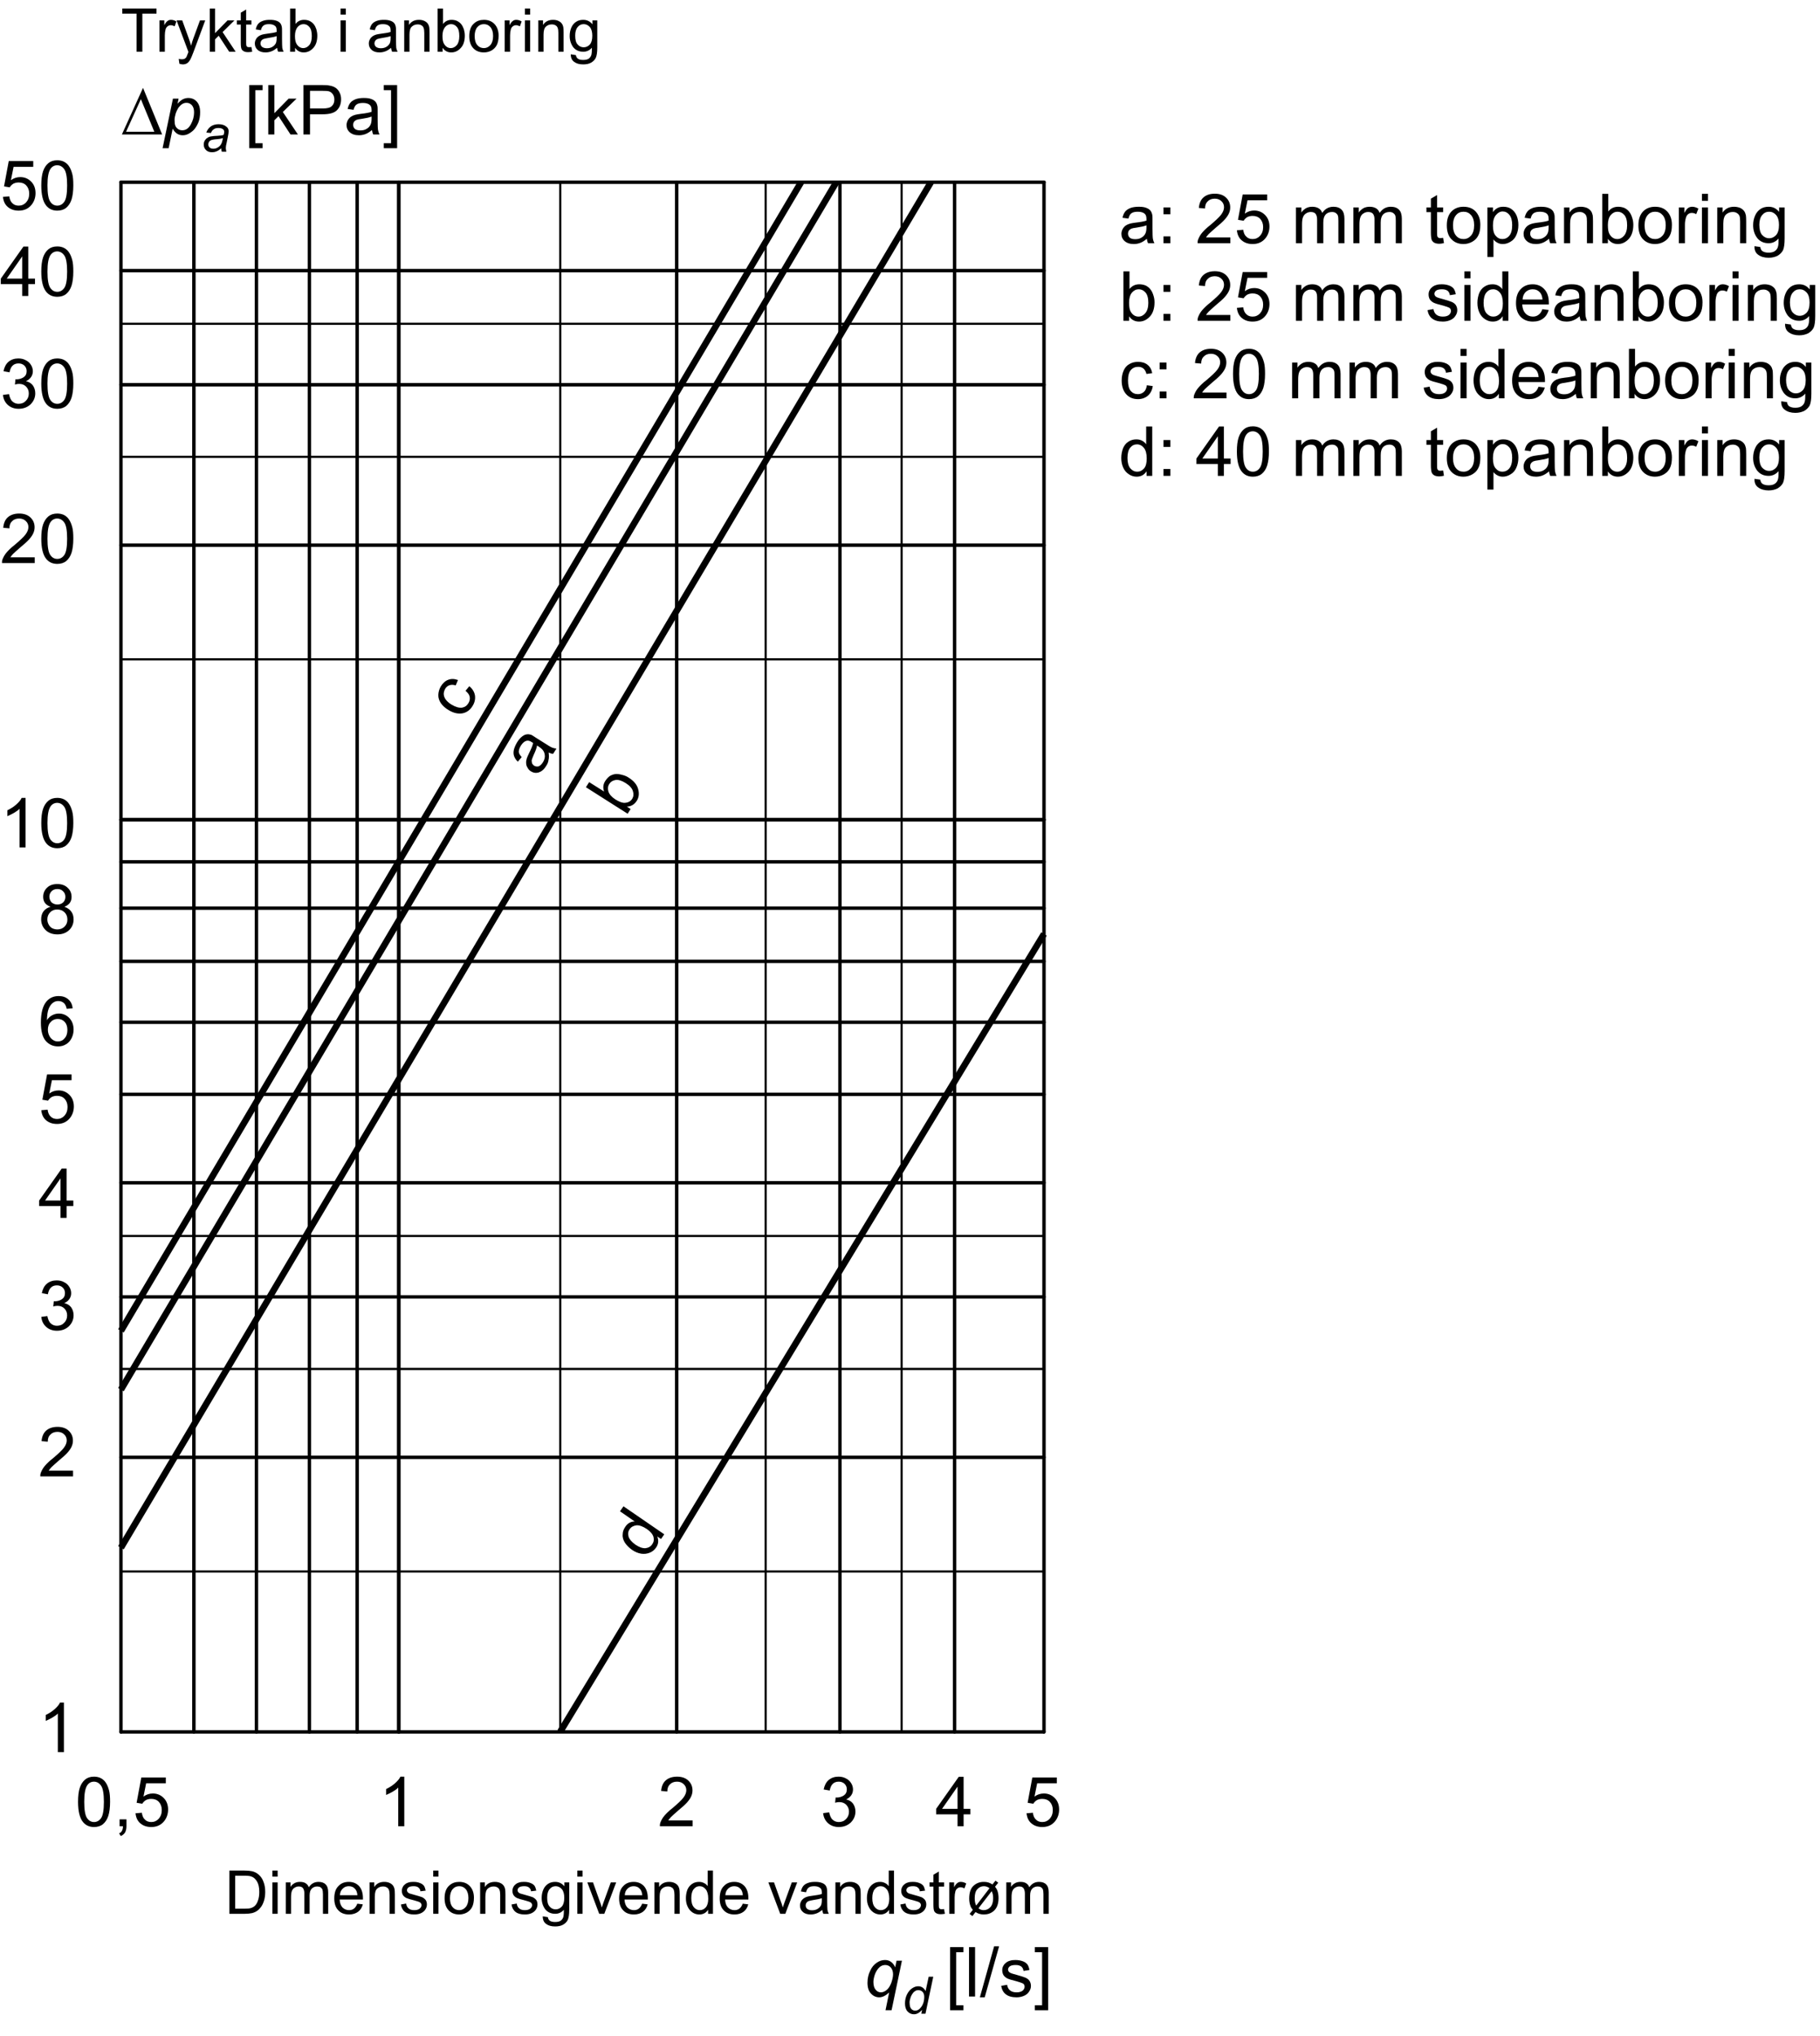 <?xml version="1.0" encoding="UTF-8"?>
<svg xmlns="http://www.w3.org/2000/svg" xmlns:xlink="http://www.w3.org/1999/xlink" width="211.28pt" height="236.31pt" viewBox="0 0 211.28 236.31" version="1.1">
<defs>
<g>
<symbol overflow="visible" id="glyph0-0">
<path style="stroke:none;" d="M 5 0 L 5 -5 L 1 -5 L 1 0 Z M 1.125 -4.875 L 4.875 -4.875 L 4.875 -0.125 L 1.125 -0.125 Z M 1.125 -4.875 "/>
</symbol>
<symbol overflow="visible" id="glyph0-1">
<path style="stroke:none;" d="M 0.891 -0.344 C 1.234 -0.047 1.656 0.094 2.172 0.094 C 2.812 0.094 3.312 -0.141 3.672 -0.594 C 3.969 -0.969 4.125 -1.422 4.125 -1.938 C 4.125 -2.484 3.953 -2.938 3.609 -3.281 C 3.266 -3.625 2.844 -3.797 2.359 -3.797 C 1.969 -3.797 1.609 -3.688 1.266 -3.438 L 1.578 -4.984 L 3.859 -4.984 L 3.859 -5.656 L 1.016 -5.656 L 0.469 -2.719 L 1.125 -2.609 C 1.234 -2.781 1.375 -2.922 1.547 -3.031 C 1.734 -3.125 1.938 -3.172 2.172 -3.172 C 2.531 -3.172 2.828 -3.062 3.047 -2.828 C 3.266 -2.594 3.391 -2.281 3.391 -1.875 C 3.391 -1.453 3.266 -1.125 3.031 -0.859 C 2.797 -0.609 2.516 -0.484 2.172 -0.484 C 1.891 -0.484 1.641 -0.562 1.453 -0.75 C 1.25 -0.922 1.125 -1.203 1.078 -1.562 L 0.344 -1.5 C 0.391 -1.031 0.562 -0.625 0.891 -0.344 Z M 0.891 -0.344 "/>
</symbol>
<symbol overflow="visible" id="glyph0-2">
<path style="stroke:none;" d="M 0.906 -0.5 C 1.219 -0.109 1.641 0.094 2.203 0.094 C 2.609 0.094 2.969 -0.016 3.234 -0.234 C 3.516 -0.469 3.719 -0.781 3.859 -1.203 C 3.984 -1.609 4.062 -2.156 4.062 -2.828 C 4.062 -3.391 4.031 -3.844 3.938 -4.172 C 3.844 -4.516 3.734 -4.797 3.578 -5.031 C 3.438 -5.266 3.234 -5.438 3.016 -5.562 C 2.781 -5.688 2.5 -5.75 2.203 -5.75 C 1.781 -5.75 1.438 -5.641 1.172 -5.422 C 0.891 -5.188 0.688 -4.875 0.547 -4.469 C 0.406 -4.047 0.344 -3.5 0.344 -2.828 C 0.344 -1.75 0.531 -0.969 0.906 -0.5 Z M 1.422 -4.766 C 1.609 -5.031 1.875 -5.172 2.188 -5.172 C 2.516 -5.172 2.797 -5.016 3.016 -4.703 C 3.234 -4.391 3.344 -3.766 3.344 -2.828 C 3.344 -1.875 3.234 -1.25 3.016 -0.938 C 2.797 -0.625 2.516 -0.484 2.203 -0.484 C 1.875 -0.484 1.609 -0.625 1.391 -0.938 C 1.172 -1.25 1.062 -1.875 1.062 -2.828 C 1.062 -3.766 1.172 -4.406 1.422 -4.766 Z M 1.422 -4.766 "/>
</symbol>
<symbol overflow="visible" id="glyph0-3">
<path style="stroke:none;" d="M 3.281 0 L 3.281 -1.375 L 4.062 -1.375 L 4.062 -2.016 L 3.281 -2.016 L 3.281 -5.734 L 2.719 -5.734 L 0.094 -2.016 L 0.094 -1.375 L 2.578 -1.375 L 2.578 0 Z M 0.781 -2.016 L 2.578 -4.594 L 2.578 -2.016 Z M 0.781 -2.016 "/>
</symbol>
<symbol overflow="visible" id="glyph0-4">
<path style="stroke:none;" d="M 0.906 -0.359 C 1.234 -0.062 1.656 0.094 2.156 0.094 C 2.719 0.094 3.172 -0.078 3.547 -0.422 C 3.906 -0.781 4.094 -1.203 4.094 -1.703 C 4.094 -2.078 3.984 -2.375 3.812 -2.625 C 3.625 -2.875 3.359 -3.031 3.016 -3.109 C 3.281 -3.234 3.469 -3.391 3.609 -3.594 C 3.75 -3.797 3.812 -4.031 3.812 -4.266 C 3.812 -4.531 3.734 -4.781 3.594 -5 C 3.453 -5.234 3.25 -5.422 2.984 -5.547 C 2.734 -5.688 2.453 -5.75 2.125 -5.75 C 1.688 -5.75 1.297 -5.625 0.984 -5.359 C 0.688 -5.109 0.5 -4.734 0.406 -4.266 L 1.109 -4.141 C 1.172 -4.484 1.281 -4.75 1.469 -4.922 C 1.641 -5.094 1.875 -5.172 2.156 -5.172 C 2.422 -5.172 2.641 -5.094 2.828 -4.922 C 3 -4.75 3.094 -4.547 3.094 -4.281 C 3.094 -3.953 2.969 -3.719 2.734 -3.562 C 2.484 -3.406 2.219 -3.328 1.922 -3.328 C 1.891 -3.328 1.844 -3.328 1.797 -3.344 L 1.734 -2.719 C 1.922 -2.781 2.094 -2.797 2.219 -2.797 C 2.547 -2.797 2.812 -2.703 3.031 -2.484 C 3.234 -2.266 3.344 -2.016 3.344 -1.688 C 3.344 -1.344 3.234 -1.062 3 -0.828 C 2.781 -0.594 2.5 -0.484 2.156 -0.484 C 1.875 -0.484 1.641 -0.578 1.453 -0.75 C 1.25 -0.922 1.125 -1.219 1.047 -1.609 L 0.344 -1.516 C 0.391 -1.047 0.578 -0.656 0.906 -0.359 Z M 0.906 -0.359 "/>
</symbol>
<symbol overflow="visible" id="glyph0-5">
<path style="stroke:none;" d="M 1.203 -0.672 C 1.281 -0.797 1.391 -0.922 1.516 -1.062 C 1.625 -1.172 1.906 -1.422 2.312 -1.781 C 2.828 -2.203 3.188 -2.531 3.406 -2.781 C 3.625 -3.031 3.781 -3.266 3.875 -3.484 C 3.969 -3.703 4.016 -3.922 4.016 -4.156 C 4.016 -4.609 3.859 -4.984 3.531 -5.297 C 3.219 -5.594 2.781 -5.75 2.234 -5.75 C 1.688 -5.75 1.25 -5.609 0.922 -5.328 C 0.594 -5.047 0.422 -4.625 0.375 -4.094 L 1.094 -4.031 C 1.094 -4.391 1.188 -4.656 1.406 -4.859 C 1.594 -5.062 1.875 -5.172 2.219 -5.172 C 2.531 -5.172 2.797 -5.078 3 -4.875 C 3.203 -4.688 3.297 -4.453 3.297 -4.172 C 3.297 -3.906 3.188 -3.625 2.969 -3.328 C 2.75 -3.031 2.312 -2.625 1.703 -2.109 C 1.297 -1.797 1 -1.5 0.781 -1.25 C 0.562 -1 0.422 -0.75 0.312 -0.484 C 0.25 -0.344 0.219 -0.172 0.234 0 L 4.031 0 L 4.031 -0.672 Z M 1.203 -0.672 "/>
</symbol>
<symbol overflow="visible" id="glyph0-6">
<path style="stroke:none;" d="M 2.969 -5.75 L 2.516 -5.75 C 2.406 -5.5 2.188 -5.25 1.891 -4.984 C 1.594 -4.719 1.25 -4.5 0.859 -4.312 L 0.859 -3.625 C 1.078 -3.719 1.328 -3.844 1.609 -4 C 1.875 -4.156 2.109 -4.312 2.266 -4.484 L 2.266 0 L 2.969 0 Z M 2.969 -5.75 "/>
</symbol>
<symbol overflow="visible" id="glyph0-7">
<path style="stroke:none;" d="M 0.609 -2.594 C 0.422 -2.344 0.328 -2.031 0.328 -1.656 C 0.328 -1.156 0.5 -0.75 0.844 -0.406 C 1.188 -0.078 1.641 0.094 2.219 0.094 C 2.781 0.094 3.234 -0.078 3.578 -0.406 C 3.922 -0.734 4.094 -1.156 4.094 -1.641 C 4.094 -1.984 4.016 -2.297 3.828 -2.547 C 3.641 -2.812 3.375 -2.984 3.031 -3.109 C 3.297 -3.219 3.516 -3.375 3.656 -3.562 C 3.797 -3.766 3.859 -3.984 3.859 -4.25 C 3.859 -4.672 3.719 -5.031 3.406 -5.312 C 3.109 -5.609 2.703 -5.75 2.203 -5.75 C 1.703 -5.75 1.297 -5.609 1.016 -5.328 C 0.719 -5.047 0.562 -4.688 0.562 -4.266 C 0.562 -4 0.625 -3.766 0.766 -3.562 C 0.906 -3.375 1.125 -3.219 1.422 -3.109 C 1.078 -3.016 0.797 -2.844 0.609 -2.594 Z M 1.547 -4.922 C 1.719 -5.094 1.938 -5.172 2.219 -5.172 C 2.484 -5.172 2.703 -5.094 2.875 -4.906 C 3.062 -4.734 3.141 -4.516 3.141 -4.266 C 3.141 -4.016 3.062 -3.797 2.891 -3.625 C 2.719 -3.469 2.5 -3.375 2.219 -3.375 C 1.938 -3.375 1.719 -3.469 1.531 -3.625 C 1.375 -3.812 1.281 -4.031 1.281 -4.297 C 1.281 -4.531 1.375 -4.75 1.547 -4.922 Z M 1.375 -2.469 C 1.578 -2.688 1.859 -2.797 2.188 -2.797 C 2.531 -2.797 2.812 -2.688 3.047 -2.469 C 3.266 -2.25 3.375 -1.969 3.375 -1.625 C 3.375 -1.297 3.266 -1.031 3.047 -0.812 C 2.828 -0.594 2.547 -0.484 2.219 -0.484 C 2 -0.484 1.797 -0.531 1.609 -0.625 C 1.422 -0.734 1.281 -0.875 1.188 -1.078 C 1.094 -1.25 1.047 -1.453 1.047 -1.641 C 1.047 -1.969 1.156 -2.25 1.375 -2.469 Z M 1.375 -2.469 "/>
</symbol>
<symbol overflow="visible" id="glyph0-8">
<path style="stroke:none;" d="M 3.469 -5.375 C 3.188 -5.625 2.812 -5.75 2.359 -5.75 C 1.766 -5.75 1.281 -5.531 0.922 -5.094 C 0.516 -4.594 0.297 -3.797 0.297 -2.688 C 0.297 -1.688 0.484 -0.984 0.859 -0.547 C 1.234 -0.125 1.703 0.094 2.297 0.094 C 2.641 0.094 2.938 0.016 3.219 -0.156 C 3.484 -0.312 3.703 -0.547 3.859 -0.859 C 4.016 -1.172 4.094 -1.5 4.094 -1.859 C 4.094 -2.406 3.922 -2.859 3.594 -3.203 C 3.266 -3.547 2.859 -3.719 2.391 -3.719 C 2.125 -3.719 1.859 -3.656 1.625 -3.531 C 1.375 -3.406 1.172 -3.219 1 -2.953 C 1.016 -3.531 1.078 -3.969 1.203 -4.281 C 1.328 -4.594 1.5 -4.828 1.719 -4.984 C 1.891 -5.109 2.094 -5.172 2.312 -5.172 C 2.594 -5.172 2.844 -5.078 3.031 -4.875 C 3.141 -4.75 3.234 -4.547 3.297 -4.266 L 3.984 -4.328 C 3.938 -4.781 3.766 -5.125 3.469 -5.375 Z M 1.453 -2.75 C 1.656 -2.984 1.938 -3.094 2.25 -3.094 C 2.578 -3.094 2.844 -2.984 3.062 -2.75 C 3.266 -2.531 3.375 -2.219 3.375 -1.812 C 3.375 -1.406 3.266 -1.078 3.047 -0.844 C 2.844 -0.594 2.578 -0.484 2.281 -0.484 C 2.078 -0.484 1.875 -0.531 1.703 -0.656 C 1.516 -0.766 1.375 -0.938 1.266 -1.156 C 1.156 -1.391 1.109 -1.609 1.109 -1.859 C 1.109 -2.219 1.219 -2.531 1.453 -2.75 Z M 1.453 -2.75 "/>
</symbol>
<symbol overflow="visible" id="glyph0-9">
<path style="stroke:none;" d="M 1.109 0 C 1.109 0.234 1.062 0.422 0.984 0.547 C 0.922 0.672 0.812 0.766 0.656 0.828 L 0.859 1.141 C 1.078 1.047 1.25 0.891 1.359 0.719 C 1.453 0.531 1.516 0.297 1.516 0 L 1.516 -0.797 L 0.719 -0.797 L 0.719 0 Z M 1.109 0 "/>
</symbol>
<symbol overflow="visible" id="glyph0-10">
<path style="stroke:none;" d=""/>
</symbol>
<symbol overflow="visible" id="glyph0-11">
<path style="stroke:none;" d="M 2.562 -5.406 L 0.109 0 L 4.781 0 Z M 0.594 -0.312 L 2.312 -4.094 L 3.875 -0.312 Z M 0.594 -0.312 "/>
</symbol>
<symbol overflow="visible" id="glyph0-12">
<path style="stroke:none;" d="M 2.094 1.594 L 2.094 1.016 L 1.25 1.016 L 1.25 -5.141 L 2.094 -5.141 L 2.094 -5.734 L 0.547 -5.734 L 0.547 1.594 Z M 2.094 1.594 "/>
</symbol>
<symbol overflow="visible" id="glyph0-13">
<path style="stroke:none;" d="M 1.234 0 L 1.234 -1.641 L 1.719 -2.125 L 3.109 0 L 3.969 0 L 2.219 -2.609 L 3.812 -4.156 L 2.891 -4.156 L 1.234 -2.469 L 1.234 -5.734 L 0.531 -5.734 L 0.531 0 Z M 1.234 0 "/>
</symbol>
<symbol overflow="visible" id="glyph0-14">
<path style="stroke:none;" d="M 1.375 0 L 1.375 -2.344 L 2.844 -2.344 C 3.656 -2.344 4.219 -2.5 4.531 -2.844 C 4.844 -3.172 4.984 -3.594 4.984 -4.078 C 4.984 -4.359 4.938 -4.609 4.812 -4.859 C 4.703 -5.094 4.547 -5.266 4.359 -5.406 C 4.172 -5.531 3.938 -5.625 3.641 -5.672 C 3.453 -5.719 3.156 -5.734 2.781 -5.734 L 0.609 -5.734 L 0.609 0 Z M 1.375 -5.062 L 2.844 -5.062 C 3.188 -5.062 3.422 -5.047 3.547 -5.016 C 3.75 -4.953 3.906 -4.844 4.031 -4.656 C 4.141 -4.5 4.203 -4.281 4.203 -4.047 C 4.203 -3.719 4.109 -3.469 3.891 -3.281 C 3.703 -3.094 3.344 -3.016 2.859 -3.016 L 1.375 -3.016 Z M 1.375 -5.062 "/>
</symbol>
<symbol overflow="visible" id="glyph0-15">
<path style="stroke:none;" d="M 3.375 0 L 4.109 0 C 4.031 -0.156 3.969 -0.328 3.938 -0.5 C 3.906 -0.672 3.891 -1.094 3.891 -1.734 L 3.891 -2.672 C 3.891 -2.984 3.891 -3.203 3.859 -3.312 C 3.812 -3.516 3.75 -3.672 3.641 -3.797 C 3.531 -3.922 3.375 -4.031 3.156 -4.109 C 2.922 -4.203 2.641 -4.234 2.281 -4.234 C 1.922 -4.234 1.609 -4.188 1.344 -4.094 C 1.078 -3.984 0.859 -3.859 0.719 -3.672 C 0.578 -3.5 0.469 -3.25 0.406 -2.953 L 1.094 -2.859 C 1.172 -3.156 1.281 -3.375 1.453 -3.484 C 1.609 -3.594 1.844 -3.656 2.188 -3.656 C 2.531 -3.656 2.812 -3.578 2.984 -3.422 C 3.125 -3.297 3.188 -3.109 3.188 -2.812 C 3.188 -2.797 3.188 -2.734 3.188 -2.625 C 2.906 -2.531 2.5 -2.453 1.922 -2.391 C 1.641 -2.359 1.438 -2.312 1.297 -2.281 C 1.109 -2.234 0.938 -2.156 0.797 -2.062 C 0.641 -1.953 0.516 -1.812 0.422 -1.641 C 0.344 -1.484 0.281 -1.297 0.281 -1.094 C 0.281 -0.75 0.406 -0.469 0.656 -0.25 C 0.906 -0.031 1.25 0.094 1.719 0.094 C 1.984 0.094 2.25 0.047 2.484 -0.047 C 2.734 -0.141 2.969 -0.297 3.234 -0.516 C 3.266 -0.312 3.297 -0.156 3.375 0 Z M 3.188 -1.828 C 3.188 -1.516 3.141 -1.281 3.062 -1.125 C 2.969 -0.922 2.812 -0.766 2.594 -0.641 C 2.391 -0.516 2.156 -0.469 1.875 -0.469 C 1.594 -0.469 1.391 -0.531 1.25 -0.641 C 1.109 -0.781 1.047 -0.922 1.047 -1.125 C 1.047 -1.234 1.078 -1.359 1.141 -1.453 C 1.203 -1.547 1.297 -1.625 1.422 -1.688 C 1.531 -1.734 1.75 -1.781 2.031 -1.812 C 2.547 -1.891 2.922 -1.969 3.188 -2.078 Z M 3.188 -1.828 "/>
</symbol>
<symbol overflow="visible" id="glyph0-16">
<path style="stroke:none;" d="M 1.703 -5.734 L 0.156 -5.734 L 0.156 -5.141 L 1 -5.141 L 1 1.016 L 0.156 1.016 L 0.156 1.594 L 1.703 1.594 Z M 1.703 -5.734 "/>
</symbol>
<symbol overflow="visible" id="glyph0-17">
<path style="stroke:none;" d="M 1.219 0 L 1.219 -5.734 L 0.516 -5.734 L 0.516 0 Z M 1.219 0 "/>
</symbol>
<symbol overflow="visible" id="glyph0-18">
<path style="stroke:none;" d="M 0.562 0.094 L 2.234 -5.828 L 1.656 -5.828 L 0 0.094 Z M 0.562 0.094 "/>
</symbol>
<symbol overflow="visible" id="glyph0-19">
<path style="stroke:none;" d="M 0.797 -0.25 C 1.078 -0.031 1.484 0.094 2.031 0.094 C 2.359 0.094 2.641 0.031 2.891 -0.078 C 3.156 -0.188 3.359 -0.359 3.484 -0.562 C 3.625 -0.766 3.703 -0.984 3.703 -1.219 C 3.703 -1.469 3.641 -1.656 3.531 -1.828 C 3.422 -1.984 3.25 -2.109 3.062 -2.188 C 2.859 -2.266 2.516 -2.391 2.031 -2.516 C 1.688 -2.609 1.469 -2.672 1.406 -2.703 C 1.281 -2.75 1.188 -2.812 1.141 -2.875 C 1.078 -2.953 1.047 -3.047 1.047 -3.125 C 1.047 -3.266 1.125 -3.406 1.25 -3.5 C 1.391 -3.609 1.625 -3.656 1.938 -3.656 C 2.219 -3.656 2.422 -3.594 2.578 -3.484 C 2.734 -3.359 2.812 -3.188 2.844 -2.969 L 3.531 -3.078 C 3.484 -3.344 3.406 -3.562 3.297 -3.719 C 3.172 -3.875 2.984 -4.016 2.75 -4.094 C 2.5 -4.188 2.219 -4.234 1.891 -4.234 C 1.688 -4.234 1.469 -4.219 1.281 -4.156 C 1.094 -4.109 0.953 -4.031 0.844 -3.953 C 0.703 -3.844 0.578 -3.719 0.5 -3.562 C 0.406 -3.406 0.375 -3.234 0.375 -3.047 C 0.375 -2.844 0.422 -2.656 0.516 -2.484 C 0.625 -2.328 0.781 -2.188 0.969 -2.094 C 1.172 -2 1.531 -1.891 2.047 -1.766 C 2.422 -1.656 2.656 -1.578 2.766 -1.516 C 2.906 -1.438 2.969 -1.297 2.969 -1.141 C 2.969 -0.969 2.891 -0.812 2.75 -0.688 C 2.578 -0.547 2.344 -0.484 2.031 -0.484 C 1.703 -0.484 1.453 -0.562 1.266 -0.719 C 1.094 -0.859 0.984 -1.078 0.938 -1.359 L 0.25 -1.234 C 0.328 -0.797 0.5 -0.469 0.797 -0.25 Z M 0.797 -0.25 "/>
</symbol>
<symbol overflow="visible" id="glyph0-20">
<path style="stroke:none;" d="M 1.516 -3.359 L 1.516 -4.156 L 0.719 -4.156 L 0.719 -3.359 Z M 1.516 0 L 1.516 -0.797 L 0.719 -0.797 L 0.719 0 Z M 1.516 0 "/>
</symbol>
<symbol overflow="visible" id="glyph0-21">
<path style="stroke:none;" d="M 1.234 0 L 1.234 -2.156 C 1.234 -2.531 1.266 -2.812 1.344 -3.016 C 1.422 -3.219 1.547 -3.375 1.719 -3.469 C 1.875 -3.578 2.062 -3.625 2.25 -3.625 C 2.516 -3.625 2.703 -3.547 2.812 -3.406 C 2.938 -3.234 2.984 -3.016 2.984 -2.703 L 2.984 0 L 3.703 0 L 3.703 -2.406 C 3.703 -2.844 3.797 -3.141 3.984 -3.344 C 4.172 -3.531 4.422 -3.625 4.719 -3.625 C 4.875 -3.625 5.016 -3.594 5.141 -3.516 C 5.25 -3.438 5.344 -3.344 5.391 -3.219 C 5.438 -3.094 5.453 -2.891 5.453 -2.609 L 5.453 0 L 6.156 0 L 6.156 -2.844 C 6.156 -3.312 6.047 -3.672 5.828 -3.891 C 5.594 -4.125 5.281 -4.234 4.875 -4.234 C 4.344 -4.234 3.906 -4 3.578 -3.516 C 3.5 -3.75 3.375 -3.922 3.172 -4.047 C 2.969 -4.172 2.719 -4.234 2.422 -4.234 C 2.141 -4.234 1.891 -4.172 1.688 -4.062 C 1.469 -3.922 1.281 -3.766 1.156 -3.562 L 1.156 -4.156 L 0.531 -4.156 L 0.531 0 Z M 1.234 0 "/>
</symbol>
<symbol overflow="visible" id="glyph0-22">
<path style="stroke:none;" d="M 1.75 -0.594 C 1.641 -0.594 1.562 -0.609 1.516 -0.641 C 1.453 -0.688 1.422 -0.734 1.391 -0.797 C 1.375 -0.844 1.359 -0.969 1.359 -1.172 L 1.359 -3.609 L 2.062 -3.609 L 2.062 -4.156 L 1.359 -4.156 L 1.359 -5.594 L 0.641 -5.172 L 0.641 -4.156 L 0.125 -4.156 L 0.125 -3.609 L 0.641 -3.609 L 0.641 -1.219 C 0.641 -0.797 0.688 -0.516 0.734 -0.391 C 0.797 -0.25 0.891 -0.141 1.031 -0.062 C 1.172 0.016 1.375 0.062 1.625 0.062 C 1.781 0.062 1.953 0.031 2.156 -0.016 L 2.062 -0.625 C 1.922 -0.609 1.828 -0.594 1.75 -0.594 Z M 1.75 -0.594 "/>
</symbol>
<symbol overflow="visible" id="glyph0-23">
<path style="stroke:none;" d="M 0.797 -0.469 C 1.156 -0.094 1.625 0.094 2.203 0.094 C 2.578 0.094 2.906 0 3.219 -0.172 C 3.516 -0.344 3.75 -0.562 3.906 -0.875 C 4.078 -1.188 4.156 -1.594 4.156 -2.141 C 4.156 -2.797 3.969 -3.297 3.609 -3.688 C 3.25 -4.062 2.781 -4.234 2.203 -4.234 C 1.703 -4.234 1.266 -4.094 0.906 -3.781 C 0.484 -3.406 0.266 -2.844 0.266 -2.078 C 0.266 -1.375 0.438 -0.844 0.797 -0.469 Z M 1.344 -3.266 C 1.562 -3.531 1.859 -3.656 2.203 -3.656 C 2.562 -3.656 2.844 -3.531 3.078 -3.266 C 3.312 -3 3.438 -2.609 3.438 -2.094 C 3.438 -1.547 3.312 -1.156 3.078 -0.891 C 2.844 -0.625 2.562 -0.484 2.203 -0.484 C 1.859 -0.484 1.562 -0.609 1.344 -0.875 C 1.109 -1.141 0.984 -1.547 0.984 -2.078 C 0.984 -2.594 1.109 -3 1.344 -3.266 Z M 1.344 -3.266 "/>
</symbol>
<symbol overflow="visible" id="glyph0-24">
<path style="stroke:none;" d="M 1.234 1.594 L 1.234 -0.438 C 1.359 -0.281 1.5 -0.156 1.688 -0.062 C 1.875 0.047 2.094 0.094 2.312 0.094 C 2.641 0.094 2.938 0 3.234 -0.188 C 3.531 -0.359 3.75 -0.625 3.891 -0.953 C 4.047 -1.297 4.125 -1.688 4.125 -2.109 C 4.125 -2.5 4.062 -2.859 3.922 -3.203 C 3.781 -3.531 3.578 -3.781 3.312 -3.969 C 3.047 -4.156 2.734 -4.234 2.375 -4.234 C 2.109 -4.234 1.875 -4.188 1.688 -4.078 C 1.484 -3.969 1.312 -3.812 1.172 -3.609 L 1.172 -4.156 L 0.531 -4.156 L 0.531 1.594 Z M 1.516 -3.266 C 1.75 -3.547 2.016 -3.688 2.297 -3.688 C 2.609 -3.688 2.859 -3.562 3.078 -3.297 C 3.297 -3.031 3.406 -2.641 3.406 -2.109 C 3.406 -1.547 3.297 -1.141 3.078 -0.875 C 2.859 -0.609 2.578 -0.484 2.266 -0.484 C 1.969 -0.484 1.703 -0.609 1.484 -0.875 C 1.266 -1.125 1.172 -1.516 1.172 -2.047 C 1.172 -2.578 1.281 -2.984 1.516 -3.266 Z M 1.516 -3.266 "/>
</symbol>
<symbol overflow="visible" id="glyph0-25">
<path style="stroke:none;" d="M 1.234 0 L 1.234 -2.266 C 1.234 -2.797 1.344 -3.156 1.562 -3.344 C 1.781 -3.531 2.031 -3.625 2.328 -3.625 C 2.516 -3.625 2.688 -3.594 2.812 -3.5 C 2.953 -3.422 3.062 -3.297 3.109 -3.172 C 3.172 -3.031 3.188 -2.812 3.188 -2.516 L 3.188 0 L 3.891 0 L 3.891 -2.547 C 3.891 -2.875 3.875 -3.109 3.859 -3.234 C 3.812 -3.438 3.75 -3.609 3.641 -3.75 C 3.531 -3.891 3.375 -4.016 3.172 -4.109 C 2.953 -4.188 2.734 -4.234 2.484 -4.234 C 1.906 -4.234 1.469 -4.016 1.156 -3.562 L 1.156 -4.156 L 0.531 -4.156 L 0.531 0 Z M 1.234 0 "/>
</symbol>
<symbol overflow="visible" id="glyph0-26">
<path style="stroke:none;" d="M 1.172 -0.516 C 1.453 -0.109 1.844 0.094 2.328 0.094 C 2.812 0.094 3.234 -0.109 3.594 -0.5 C 3.938 -0.875 4.125 -1.438 4.125 -2.141 C 4.125 -2.438 4.078 -2.719 3.984 -2.984 C 3.906 -3.234 3.797 -3.469 3.641 -3.656 C 3.5 -3.844 3.312 -3.984 3.094 -4.094 C 2.859 -4.188 2.609 -4.234 2.359 -4.234 C 1.906 -4.234 1.516 -4.062 1.219 -3.688 L 1.219 -5.734 L 0.516 -5.734 L 0.516 0 L 1.172 0 Z M 1.5 -3.266 C 1.734 -3.531 1.984 -3.656 2.297 -3.656 C 2.594 -3.656 2.859 -3.531 3.078 -3.281 C 3.297 -3.031 3.406 -2.625 3.406 -2.078 C 3.406 -1.547 3.281 -1.156 3.062 -0.891 C 2.844 -0.625 2.578 -0.484 2.266 -0.484 C 1.891 -0.484 1.594 -0.672 1.375 -1.031 C 1.234 -1.25 1.172 -1.609 1.172 -2.109 C 1.172 -2.609 1.281 -3 1.5 -3.266 Z M 1.5 -3.266 "/>
</symbol>
<symbol overflow="visible" id="glyph0-27">
<path style="stroke:none;" d="M 1.219 0 L 1.219 -2.172 C 1.219 -2.469 1.266 -2.734 1.344 -2.984 C 1.391 -3.156 1.484 -3.281 1.594 -3.375 C 1.719 -3.469 1.859 -3.516 2.016 -3.516 C 2.188 -3.516 2.359 -3.469 2.531 -3.375 L 2.781 -4.016 C 2.531 -4.172 2.281 -4.234 2.062 -4.234 C 1.891 -4.234 1.734 -4.188 1.594 -4.094 C 1.469 -4.016 1.312 -3.812 1.156 -3.516 L 1.156 -4.156 L 0.516 -4.156 L 0.516 0 Z M 1.219 0 "/>
</symbol>
<symbol overflow="visible" id="glyph0-28">
<path style="stroke:none;" d="M 1.234 -4.922 L 1.234 -5.734 L 0.531 -5.734 L 0.531 -4.922 Z M 1.234 0 L 1.234 -4.156 L 0.531 -4.156 L 0.531 0 Z M 1.234 0 "/>
</symbol>
<symbol overflow="visible" id="glyph0-29">
<path style="stroke:none;" d="M 0.844 1.344 C 1.141 1.562 1.547 1.688 2.047 1.688 C 2.453 1.688 2.812 1.594 3.094 1.453 C 3.375 1.281 3.578 1.078 3.719 0.812 C 3.844 0.531 3.906 0.078 3.906 -0.562 L 3.906 -4.156 L 3.266 -4.156 L 3.266 -3.641 C 2.938 -4.047 2.547 -4.234 2.047 -4.234 C 1.688 -4.234 1.375 -4.156 1.094 -3.969 C 0.828 -3.781 0.609 -3.531 0.469 -3.188 C 0.328 -2.859 0.25 -2.5 0.25 -2.094 C 0.25 -1.516 0.406 -1.031 0.719 -0.609 C 1.047 -0.203 1.484 0 2.047 0 C 2.5 0 2.891 -0.188 3.203 -0.547 C 3.203 -0.094 3.188 0.219 3.141 0.359 C 3.094 0.594 2.969 0.766 2.781 0.906 C 2.609 1.031 2.359 1.094 2.031 1.094 C 1.734 1.094 1.484 1.031 1.312 0.906 C 1.188 0.812 1.109 0.641 1.078 0.438 L 0.406 0.344 C 0.391 0.797 0.531 1.125 0.844 1.344 Z M 1.297 -3.266 C 1.516 -3.531 1.781 -3.656 2.109 -3.656 C 2.422 -3.656 2.688 -3.531 2.922 -3.266 C 3.141 -3.016 3.25 -2.625 3.25 -2.125 C 3.25 -1.594 3.141 -1.203 2.922 -0.953 C 2.703 -0.719 2.438 -0.578 2.109 -0.578 C 1.781 -0.578 1.516 -0.719 1.297 -0.953 C 1.078 -1.203 0.969 -1.609 0.969 -2.141 C 0.969 -2.641 1.094 -3.031 1.297 -3.266 Z M 1.297 -3.266 "/>
</symbol>
<symbol overflow="visible" id="glyph0-30">
<path style="stroke:none;" d="M 3.859 0 L 3.859 -5.734 L 3.156 -5.734 L 3.156 -3.656 C 3.047 -3.844 2.875 -3.969 2.688 -4.078 C 2.484 -4.188 2.266 -4.234 2.016 -4.234 C 1.672 -4.234 1.375 -4.156 1.094 -3.969 C 0.812 -3.797 0.609 -3.531 0.469 -3.203 C 0.344 -2.859 0.266 -2.484 0.266 -2.078 C 0.266 -1.641 0.344 -1.266 0.5 -0.938 C 0.641 -0.625 0.859 -0.375 1.141 -0.188 C 1.422 0 1.719 0.094 2.047 0.094 C 2.562 0.094 2.938 -0.125 3.203 -0.531 L 3.203 0 Z M 1.297 -3.266 C 1.516 -3.531 1.766 -3.656 2.094 -3.656 C 2.406 -3.656 2.672 -3.516 2.891 -3.25 C 3.109 -2.984 3.219 -2.578 3.219 -2.016 C 3.219 -1.5 3.125 -1.109 2.906 -0.859 C 2.688 -0.609 2.422 -0.484 2.109 -0.484 C 1.812 -0.484 1.547 -0.609 1.312 -0.875 C 1.094 -1.141 0.984 -1.547 0.984 -2.078 C 0.984 -2.609 1.094 -3.016 1.297 -3.266 Z M 1.297 -3.266 "/>
</symbol>
<symbol overflow="visible" id="glyph0-31">
<path style="stroke:none;" d="M 2.922 -0.703 C 2.75 -0.562 2.531 -0.484 2.266 -0.484 C 1.922 -0.484 1.625 -0.609 1.406 -0.844 C 1.172 -1.094 1.047 -1.438 1.016 -1.891 L 4.109 -1.891 C 4.109 -1.969 4.109 -2.047 4.109 -2.078 C 4.109 -2.766 3.938 -3.297 3.578 -3.672 C 3.234 -4.047 2.781 -4.234 2.234 -4.234 C 1.656 -4.234 1.188 -4.047 0.828 -3.656 C 0.469 -3.281 0.297 -2.734 0.297 -2.047 C 0.297 -1.375 0.469 -0.844 0.828 -0.469 C 1.188 -0.094 1.656 0.094 2.266 0.094 C 2.75 0.094 3.141 -0.031 3.453 -0.266 C 3.766 -0.5 3.969 -0.828 4.094 -1.25 L 3.359 -1.344 C 3.25 -1.047 3.109 -0.828 2.922 -0.703 Z M 1.422 -3.344 C 1.641 -3.547 1.906 -3.656 2.234 -3.656 C 2.594 -3.656 2.875 -3.531 3.109 -3.25 C 3.25 -3.078 3.344 -2.828 3.375 -2.469 L 1.062 -2.469 C 1.078 -2.828 1.203 -3.125 1.422 -3.344 Z M 1.422 -3.344 "/>
</symbol>
<symbol overflow="visible" id="glyph0-32">
<path style="stroke:none;" d="M 2.891 -0.75 C 2.703 -0.578 2.469 -0.484 2.203 -0.484 C 1.859 -0.484 1.578 -0.609 1.359 -0.859 C 1.141 -1.125 1.047 -1.516 1.047 -2.078 C 1.047 -2.625 1.156 -3.031 1.375 -3.281 C 1.594 -3.531 1.875 -3.656 2.234 -3.656 C 2.469 -3.656 2.672 -3.594 2.844 -3.453 C 3 -3.312 3.125 -3.109 3.188 -2.828 L 3.859 -2.922 C 3.781 -3.344 3.594 -3.672 3.312 -3.891 C 3.031 -4.125 2.656 -4.234 2.203 -4.234 C 1.859 -4.234 1.516 -4.156 1.219 -3.984 C 0.922 -3.828 0.688 -3.562 0.547 -3.234 C 0.391 -2.891 0.312 -2.5 0.312 -2.062 C 0.312 -1.375 0.5 -0.844 0.844 -0.469 C 1.188 -0.094 1.641 0.094 2.203 0.094 C 2.656 0.094 3.047 -0.047 3.359 -0.312 C 3.656 -0.578 3.859 -0.953 3.922 -1.422 L 3.234 -1.516 C 3.188 -1.172 3.078 -0.906 2.891 -0.75 Z M 2.891 -0.75 "/>
</symbol>
<symbol overflow="visible" id="glyph1-0">
<path style="stroke:none;" d="M 4.375 0 L 4.375 -4.375 L 0.875 -4.375 L 0.875 0 Z M 0.984 -4.266 L 4.266 -4.266 L 4.266 -0.109 L 0.984 -0.109 Z M 0.984 -4.266 "/>
</symbol>
<symbol overflow="visible" id="glyph1-1">
<path style="stroke:none;" d="M 2.484 0 L 2.484 -4.422 L 4.125 -4.422 L 4.125 -5.016 L 0.156 -5.016 L 0.156 -4.422 L 1.812 -4.422 L 1.812 0 Z M 2.484 0 "/>
</symbol>
<symbol overflow="visible" id="glyph1-2">
<path style="stroke:none;" d="M 1.078 0 L 1.078 -1.891 C 1.078 -2.156 1.109 -2.391 1.172 -2.625 C 1.219 -2.766 1.297 -2.875 1.406 -2.953 C 1.5 -3.031 1.625 -3.078 1.766 -3.078 C 1.906 -3.078 2.062 -3.031 2.219 -2.953 L 2.422 -3.516 C 2.219 -3.641 2 -3.703 1.797 -3.703 C 1.656 -3.703 1.516 -3.672 1.406 -3.578 C 1.281 -3.5 1.141 -3.328 1.016 -3.078 L 1.016 -3.641 L 0.453 -3.641 L 0.453 0 Z M 1.078 0 "/>
</symbol>
<symbol overflow="visible" id="glyph1-3">
<path style="stroke:none;" d="M 0.828 1.469 C 1.031 1.469 1.203 1.422 1.344 1.328 C 1.484 1.234 1.609 1.078 1.719 0.875 C 1.797 0.734 1.906 0.469 2.062 0.062 L 3.438 -3.641 L 2.828 -3.641 L 2.047 -1.516 C 1.953 -1.25 1.859 -0.969 1.797 -0.703 C 1.719 -0.984 1.625 -1.266 1.531 -1.531 L 0.766 -3.641 L 0.109 -3.641 L 1.484 0.016 C 1.469 0.078 1.453 0.125 1.438 0.156 C 1.344 0.406 1.281 0.562 1.25 0.625 C 1.203 0.703 1.125 0.766 1.047 0.812 C 0.969 0.859 0.859 0.875 0.719 0.875 C 0.609 0.875 0.5 0.859 0.359 0.828 L 0.438 1.391 C 0.578 1.438 0.719 1.469 0.828 1.469 Z M 0.828 1.469 "/>
</symbol>
<symbol overflow="visible" id="glyph1-4">
<path style="stroke:none;" d="M 1.078 0 L 1.078 -1.438 L 1.5 -1.859 L 2.719 0 L 3.469 0 L 1.953 -2.281 L 3.328 -3.641 L 2.531 -3.641 L 1.078 -2.156 L 1.078 -5.016 L 0.469 -5.016 L 0.469 0 Z M 1.078 0 "/>
</symbol>
<symbol overflow="visible" id="glyph1-5">
<path style="stroke:none;" d="M 1.531 -0.531 C 1.438 -0.531 1.375 -0.531 1.328 -0.562 C 1.281 -0.609 1.234 -0.641 1.219 -0.688 C 1.203 -0.734 1.188 -0.859 1.188 -1.031 L 1.188 -3.156 L 1.797 -3.156 L 1.797 -3.641 L 1.188 -3.641 L 1.188 -4.906 L 0.562 -4.531 L 0.562 -3.641 L 0.109 -3.641 L 0.109 -3.156 L 0.562 -3.156 L 0.562 -1.062 C 0.562 -0.688 0.594 -0.453 0.641 -0.344 C 0.688 -0.219 0.781 -0.125 0.906 -0.062 C 1.016 0.016 1.203 0.047 1.422 0.047 C 1.547 0.047 1.703 0.031 1.891 0 L 1.797 -0.547 C 1.688 -0.531 1.594 -0.531 1.531 -0.531 Z M 1.531 -0.531 "/>
</symbol>
<symbol overflow="visible" id="glyph1-6">
<path style="stroke:none;" d="M 2.953 0 L 3.594 0 C 3.516 -0.141 3.469 -0.281 3.438 -0.438 C 3.422 -0.594 3.406 -0.953 3.406 -1.516 L 3.406 -2.344 C 3.406 -2.609 3.406 -2.797 3.375 -2.906 C 3.344 -3.078 3.281 -3.219 3.188 -3.328 C 3.094 -3.438 2.953 -3.531 2.766 -3.594 C 2.562 -3.672 2.312 -3.703 2 -3.703 C 1.688 -3.703 1.406 -3.672 1.172 -3.578 C 0.938 -3.5 0.75 -3.375 0.625 -3.219 C 0.5 -3.062 0.406 -2.844 0.359 -2.594 L 0.953 -2.5 C 1.016 -2.766 1.125 -2.953 1.266 -3.047 C 1.406 -3.156 1.609 -3.203 1.906 -3.203 C 2.219 -3.203 2.453 -3.125 2.609 -2.984 C 2.734 -2.891 2.781 -2.719 2.781 -2.469 C 2.781 -2.438 2.781 -2.391 2.781 -2.297 C 2.547 -2.219 2.188 -2.156 1.688 -2.094 C 1.438 -2.062 1.266 -2.031 1.141 -2 C 0.969 -1.953 0.828 -1.891 0.688 -1.797 C 0.562 -1.703 0.453 -1.594 0.375 -1.438 C 0.297 -1.297 0.25 -1.141 0.25 -0.953 C 0.25 -0.656 0.359 -0.406 0.578 -0.219 C 0.797 -0.016 1.094 0.078 1.5 0.078 C 1.734 0.078 1.969 0.031 2.172 -0.047 C 2.391 -0.125 2.609 -0.266 2.828 -0.453 C 2.859 -0.281 2.891 -0.141 2.953 0 Z M 2.781 -1.594 C 2.781 -1.328 2.75 -1.125 2.688 -0.984 C 2.594 -0.812 2.469 -0.672 2.281 -0.562 C 2.094 -0.453 1.891 -0.406 1.641 -0.406 C 1.406 -0.406 1.219 -0.469 1.094 -0.562 C 0.969 -0.672 0.906 -0.812 0.906 -0.984 C 0.906 -1.078 0.938 -1.188 1 -1.266 C 1.047 -1.359 1.141 -1.422 1.234 -1.469 C 1.344 -1.516 1.531 -1.547 1.781 -1.594 C 2.219 -1.656 2.562 -1.734 2.781 -1.812 Z M 2.781 -1.594 "/>
</symbol>
<symbol overflow="visible" id="glyph1-7">
<path style="stroke:none;" d="M 1.031 -0.453 C 1.281 -0.094 1.609 0.078 2.031 0.078 C 2.469 0.078 2.828 -0.094 3.141 -0.438 C 3.453 -0.766 3.609 -1.25 3.609 -1.875 C 3.609 -2.141 3.562 -2.375 3.5 -2.609 C 3.422 -2.828 3.328 -3.031 3.188 -3.203 C 3.062 -3.359 2.891 -3.484 2.703 -3.578 C 2.5 -3.672 2.281 -3.703 2.062 -3.703 C 1.672 -3.703 1.328 -3.547 1.078 -3.219 L 1.078 -5.016 L 0.453 -5.016 L 0.453 0 L 1.031 0 Z M 1.312 -2.859 C 1.516 -3.094 1.75 -3.203 2.016 -3.203 C 2.281 -3.203 2.5 -3.094 2.688 -2.875 C 2.891 -2.641 2.969 -2.297 2.969 -1.812 C 2.969 -1.359 2.875 -1.016 2.688 -0.781 C 2.484 -0.547 2.25 -0.422 1.984 -0.422 C 1.656 -0.422 1.391 -0.594 1.203 -0.906 C 1.078 -1.094 1.016 -1.406 1.016 -1.844 C 1.016 -2.281 1.125 -2.625 1.312 -2.859 Z M 1.312 -2.859 "/>
</symbol>
<symbol overflow="visible" id="glyph1-8">
<path style="stroke:none;" d=""/>
</symbol>
<symbol overflow="visible" id="glyph1-9">
<path style="stroke:none;" d="M 1.078 -4.312 L 1.078 -5.016 L 0.469 -5.016 L 0.469 -4.312 Z M 1.078 0 L 1.078 -3.641 L 0.469 -3.641 L 0.469 0 Z M 1.078 0 "/>
</symbol>
<symbol overflow="visible" id="glyph1-10">
<path style="stroke:none;" d="M 1.078 0 L 1.078 -1.984 C 1.078 -2.453 1.172 -2.766 1.359 -2.922 C 1.547 -3.094 1.781 -3.172 2.031 -3.172 C 2.203 -3.172 2.344 -3.141 2.469 -3.062 C 2.594 -3 2.672 -2.891 2.719 -2.766 C 2.766 -2.641 2.797 -2.453 2.797 -2.203 L 2.797 0 L 3.406 0 L 3.406 -2.234 C 3.406 -2.516 3.391 -2.719 3.375 -2.828 C 3.344 -3 3.281 -3.156 3.188 -3.281 C 3.094 -3.406 2.953 -3.516 2.766 -3.594 C 2.594 -3.672 2.391 -3.703 2.172 -3.703 C 1.672 -3.703 1.281 -3.516 1.016 -3.109 L 1.016 -3.641 L 0.469 -3.641 L 0.469 0 Z M 1.078 0 "/>
</symbol>
<symbol overflow="visible" id="glyph1-11">
<path style="stroke:none;" d="M 0.703 -0.406 C 1.016 -0.078 1.422 0.078 1.938 0.078 C 2.25 0.078 2.547 0 2.812 -0.141 C 3.078 -0.297 3.281 -0.5 3.422 -0.766 C 3.562 -1.031 3.641 -1.406 3.641 -1.875 C 3.641 -2.438 3.469 -2.891 3.156 -3.219 C 2.844 -3.547 2.438 -3.703 1.938 -3.703 C 1.484 -3.703 1.109 -3.578 0.797 -3.297 C 0.422 -2.984 0.234 -2.484 0.234 -1.812 C 0.234 -1.203 0.391 -0.734 0.703 -0.406 Z M 1.172 -2.859 C 1.375 -3.094 1.625 -3.203 1.938 -3.203 C 2.234 -3.203 2.484 -3.094 2.688 -2.859 C 2.891 -2.625 3 -2.281 3 -1.828 C 3 -1.359 2.891 -1.016 2.688 -0.781 C 2.484 -0.547 2.234 -0.422 1.938 -0.422 C 1.625 -0.422 1.375 -0.531 1.172 -0.766 C 0.969 -1 0.859 -1.344 0.859 -1.812 C 0.859 -2.281 0.969 -2.625 1.172 -2.859 Z M 1.172 -2.859 "/>
</symbol>
<symbol overflow="visible" id="glyph1-12">
<path style="stroke:none;" d="M 0.734 1.172 C 1 1.375 1.344 1.469 1.781 1.469 C 2.156 1.469 2.453 1.406 2.703 1.266 C 2.953 1.125 3.141 0.938 3.25 0.703 C 3.359 0.469 3.422 0.062 3.422 -0.5 L 3.422 -3.641 L 2.859 -3.641 L 2.859 -3.188 C 2.578 -3.531 2.219 -3.703 1.797 -3.703 C 1.484 -3.703 1.203 -3.641 0.953 -3.469 C 0.719 -3.312 0.531 -3.094 0.406 -2.797 C 0.281 -2.5 0.219 -2.188 0.219 -1.828 C 0.219 -1.328 0.359 -0.906 0.625 -0.531 C 0.906 -0.188 1.297 0 1.797 0 C 2.188 0 2.531 -0.156 2.797 -0.469 C 2.797 -0.078 2.781 0.188 2.75 0.312 C 2.703 0.516 2.594 0.672 2.438 0.797 C 2.281 0.906 2.062 0.953 1.781 0.953 C 1.516 0.953 1.297 0.906 1.156 0.797 C 1.031 0.703 0.969 0.562 0.938 0.391 L 0.344 0.297 C 0.344 0.688 0.469 0.984 0.734 1.172 Z M 1.141 -2.859 C 1.328 -3.094 1.562 -3.203 1.844 -3.203 C 2.109 -3.203 2.359 -3.094 2.562 -2.859 C 2.75 -2.641 2.844 -2.297 2.844 -1.859 C 2.844 -1.391 2.75 -1.062 2.562 -0.844 C 2.359 -0.625 2.125 -0.516 1.844 -0.516 C 1.562 -0.516 1.328 -0.625 1.141 -0.844 C 0.938 -1.062 0.859 -1.406 0.859 -1.875 C 0.859 -2.312 0.953 -2.641 1.141 -2.859 Z M 1.141 -2.859 "/>
</symbol>
<symbol overflow="visible" id="glyph1-13">
<path style="stroke:none;" d="M 2.344 0 C 2.656 0 2.922 -0.031 3.156 -0.078 C 3.391 -0.141 3.578 -0.219 3.75 -0.344 C 3.922 -0.453 4.062 -0.609 4.203 -0.797 C 4.344 -0.984 4.453 -1.219 4.547 -1.516 C 4.641 -1.812 4.688 -2.156 4.688 -2.531 C 4.688 -2.984 4.625 -3.375 4.484 -3.719 C 4.359 -4.078 4.156 -4.359 3.891 -4.578 C 3.688 -4.75 3.438 -4.875 3.156 -4.938 C 2.953 -4.984 2.656 -5.016 2.266 -5.016 L 0.531 -5.016 L 0.531 0 Z M 1.203 -4.422 L 2.25 -4.422 C 2.641 -4.422 2.938 -4.391 3.109 -4.312 C 3.359 -4.234 3.562 -4.031 3.734 -3.75 C 3.906 -3.469 4 -3.062 4 -2.547 C 4 -2.156 3.953 -1.844 3.859 -1.578 C 3.781 -1.312 3.656 -1.094 3.5 -0.938 C 3.391 -0.828 3.234 -0.734 3.047 -0.672 C 2.859 -0.609 2.609 -0.594 2.281 -0.594 L 1.203 -0.594 Z M 1.203 -4.422 "/>
</symbol>
<symbol overflow="visible" id="glyph1-14">
<path style="stroke:none;" d="M 1.078 0 L 1.078 -1.891 C 1.078 -2.219 1.109 -2.469 1.172 -2.641 C 1.25 -2.812 1.344 -2.953 1.5 -3.031 C 1.641 -3.125 1.812 -3.172 1.969 -3.172 C 2.203 -3.172 2.359 -3.109 2.469 -2.969 C 2.562 -2.828 2.625 -2.625 2.625 -2.359 L 2.625 0 L 3.234 0 L 3.234 -2.109 C 3.234 -2.484 3.312 -2.75 3.484 -2.922 C 3.656 -3.094 3.875 -3.172 4.125 -3.172 C 4.266 -3.172 4.391 -3.141 4.5 -3.078 C 4.594 -3.016 4.672 -2.922 4.719 -2.828 C 4.75 -2.703 4.781 -2.531 4.781 -2.281 L 4.781 0 L 5.391 0 L 5.391 -2.484 C 5.391 -2.906 5.297 -3.219 5.094 -3.406 C 4.906 -3.609 4.625 -3.703 4.266 -3.703 C 3.797 -3.703 3.422 -3.5 3.141 -3.078 C 3.062 -3.281 2.953 -3.438 2.766 -3.547 C 2.609 -3.656 2.375 -3.703 2.109 -3.703 C 1.875 -3.703 1.656 -3.656 1.469 -3.547 C 1.281 -3.438 1.125 -3.297 1.016 -3.125 L 1.016 -3.641 L 0.469 -3.641 L 0.469 0 Z M 1.078 0 "/>
</symbol>
<symbol overflow="visible" id="glyph1-15">
<path style="stroke:none;" d="M 2.562 -0.609 C 2.406 -0.484 2.219 -0.422 1.984 -0.422 C 1.688 -0.422 1.422 -0.531 1.219 -0.734 C 1.016 -0.953 0.906 -1.266 0.891 -1.656 L 3.594 -1.656 C 3.594 -1.734 3.594 -1.781 3.594 -1.812 C 3.594 -2.422 3.438 -2.891 3.141 -3.219 C 2.828 -3.547 2.438 -3.703 1.953 -3.703 C 1.453 -3.703 1.047 -3.547 0.734 -3.203 C 0.406 -2.875 0.266 -2.391 0.266 -1.781 C 0.266 -1.203 0.406 -0.734 0.734 -0.406 C 1.031 -0.078 1.453 0.078 1.984 0.078 C 2.406 0.078 2.75 -0.031 3.031 -0.234 C 3.297 -0.438 3.484 -0.719 3.578 -1.094 L 2.938 -1.172 C 2.844 -0.922 2.719 -0.734 2.562 -0.609 Z M 1.25 -2.922 C 1.438 -3.109 1.672 -3.203 1.953 -3.203 C 2.266 -3.203 2.516 -3.094 2.719 -2.844 C 2.844 -2.688 2.922 -2.469 2.953 -2.156 L 0.922 -2.156 C 0.938 -2.484 1.047 -2.734 1.25 -2.922 Z M 1.25 -2.922 "/>
</symbol>
<symbol overflow="visible" id="glyph1-16">
<path style="stroke:none;" d="M 0.688 -0.219 C 0.938 -0.016 1.297 0.078 1.766 0.078 C 2.062 0.078 2.312 0.031 2.531 -0.062 C 2.766 -0.172 2.938 -0.312 3.047 -0.484 C 3.172 -0.672 3.234 -0.859 3.234 -1.078 C 3.234 -1.281 3.188 -1.453 3.094 -1.594 C 2.984 -1.734 2.844 -1.844 2.688 -1.922 C 2.5 -1.984 2.203 -2.094 1.766 -2.203 C 1.469 -2.281 1.281 -2.344 1.219 -2.359 C 1.125 -2.406 1.047 -2.453 1 -2.516 C 0.938 -2.594 0.922 -2.656 0.922 -2.734 C 0.922 -2.859 0.984 -2.969 1.094 -3.062 C 1.219 -3.156 1.422 -3.203 1.703 -3.203 C 1.938 -3.203 2.125 -3.156 2.25 -3.047 C 2.391 -2.938 2.469 -2.797 2.484 -2.609 L 3.094 -2.688 C 3.047 -2.922 2.984 -3.109 2.891 -3.25 C 2.781 -3.391 2.625 -3.5 2.406 -3.578 C 2.188 -3.672 1.938 -3.703 1.656 -3.703 C 1.469 -3.703 1.281 -3.688 1.125 -3.641 C 0.953 -3.594 0.828 -3.531 0.734 -3.453 C 0.609 -3.359 0.5 -3.25 0.438 -3.109 C 0.359 -2.969 0.328 -2.828 0.328 -2.672 C 0.328 -2.484 0.359 -2.328 0.453 -2.172 C 0.547 -2.031 0.672 -1.922 0.859 -1.828 C 1.031 -1.75 1.344 -1.656 1.797 -1.547 C 2.125 -1.453 2.328 -1.391 2.422 -1.328 C 2.547 -1.25 2.609 -1.141 2.609 -1 C 2.609 -0.844 2.531 -0.719 2.406 -0.609 C 2.266 -0.484 2.047 -0.422 1.766 -0.422 C 1.484 -0.422 1.266 -0.484 1.109 -0.625 C 0.953 -0.75 0.859 -0.938 0.828 -1.188 L 0.219 -1.078 C 0.281 -0.703 0.438 -0.406 0.688 -0.219 Z M 0.688 -0.219 "/>
</symbol>
<symbol overflow="visible" id="glyph1-17">
<path style="stroke:none;" d="M 2.047 0 L 3.422 -3.641 L 2.797 -3.641 L 1.984 -1.406 C 1.891 -1.141 1.812 -0.922 1.75 -0.734 C 1.688 -0.984 1.609 -1.219 1.516 -1.453 L 0.734 -3.641 L 0.078 -3.641 L 1.453 0 Z M 2.047 0 "/>
</symbol>
<symbol overflow="visible" id="glyph1-18">
<path style="stroke:none;" d="M 3.375 0 L 3.375 -5.016 L 2.766 -5.016 L 2.766 -3.203 C 2.656 -3.359 2.516 -3.484 2.344 -3.562 C 2.172 -3.656 1.984 -3.703 1.766 -3.703 C 1.469 -3.703 1.203 -3.641 0.953 -3.469 C 0.719 -3.312 0.531 -3.094 0.406 -2.797 C 0.297 -2.5 0.234 -2.172 0.234 -1.812 C 0.234 -1.438 0.297 -1.109 0.438 -0.828 C 0.562 -0.547 0.75 -0.328 1 -0.156 C 1.234 0 1.5 0.078 1.797 0.078 C 2.234 0.078 2.578 -0.109 2.812 -0.469 L 2.812 0 Z M 1.141 -2.859 C 1.328 -3.094 1.547 -3.203 1.828 -3.203 C 2.109 -3.203 2.344 -3.078 2.531 -2.844 C 2.719 -2.625 2.828 -2.25 2.828 -1.75 C 2.828 -1.312 2.734 -0.969 2.547 -0.75 C 2.359 -0.531 2.125 -0.422 1.844 -0.422 C 1.578 -0.422 1.344 -0.531 1.156 -0.766 C 0.953 -1 0.859 -1.344 0.859 -1.812 C 0.859 -2.281 0.953 -2.641 1.141 -2.859 Z M 1.141 -2.859 "/>
</symbol>
<symbol overflow="visible" id="glyph1-19">
<path style="stroke:none;" d="M 2.641 -3.641 C 2.484 -3.688 2.312 -3.703 2.125 -3.703 C 1.672 -3.703 1.281 -3.562 0.938 -3.25 C 0.609 -2.953 0.438 -2.453 0.438 -1.766 C 0.438 -1.453 0.484 -1.172 0.578 -0.922 C 0.625 -0.766 0.734 -0.609 0.859 -0.453 L 0.484 0.016 L 0.812 0.266 L 1.172 -0.203 C 1.453 -0.016 1.766 0.078 2.141 0.078 C 2.578 0.078 2.953 -0.047 3.266 -0.312 C 3.641 -0.625 3.844 -1.125 3.844 -1.812 C 3.844 -2.109 3.812 -2.375 3.734 -2.609 C 3.688 -2.766 3.594 -2.953 3.438 -3.141 L 3.812 -3.609 L 3.484 -3.844 L 3.141 -3.406 C 2.969 -3.516 2.797 -3.594 2.641 -3.641 Z M 1.25 -0.953 C 1.125 -1.188 1.078 -1.469 1.078 -1.812 C 1.078 -2.281 1.172 -2.625 1.375 -2.844 C 1.578 -3.078 1.844 -3.203 2.141 -3.203 C 2.375 -3.203 2.594 -3.125 2.797 -2.969 Z M 3.172 -2.281 C 3.203 -2.141 3.219 -2 3.219 -1.812 C 3.219 -1.359 3.109 -1.016 2.906 -0.781 C 2.688 -0.547 2.438 -0.422 2.109 -0.422 C 1.891 -0.422 1.688 -0.5 1.516 -0.641 L 3.047 -2.625 C 3.109 -2.484 3.156 -2.359 3.172 -2.281 Z M 3.172 -2.281 "/>
</symbol>
<symbol overflow="visible" id="glyph2-0">
<path style="stroke:none;" d="M 5 0 L 5 -5 L 1 -5 L 1 0 Z M 1.125 -4.875 L 4.875 -4.875 L 4.875 -0.125 L 1.125 -0.125 Z M 1.125 -4.875 "/>
</symbol>
<symbol overflow="visible" id="glyph2-1">
<path style="stroke:none;" d="M 0.641 1.594 L 1.109 -0.672 C 1.391 -0.172 1.766 0.094 2.266 0.094 C 2.5 0.094 2.719 0.047 2.922 -0.062 C 3.141 -0.172 3.359 -0.328 3.562 -0.531 C 3.766 -0.75 3.938 -1.047 4.094 -1.391 C 4.234 -1.75 4.297 -2.141 4.297 -2.578 C 4.297 -3.109 4.172 -3.516 3.906 -3.812 C 3.656 -4.094 3.312 -4.234 2.922 -4.234 C 2.719 -4.234 2.516 -4.188 2.312 -4.094 C 2.125 -4 1.906 -3.828 1.672 -3.562 L 1.797 -4.156 L 1.141 -4.156 L -0.062 1.594 Z M 1.453 -2.406 C 1.547 -2.688 1.656 -2.906 1.781 -3.109 C 1.922 -3.281 2.062 -3.438 2.219 -3.531 C 2.375 -3.625 2.531 -3.672 2.719 -3.672 C 2.969 -3.672 3.172 -3.578 3.344 -3.391 C 3.516 -3.188 3.594 -2.922 3.594 -2.562 C 3.594 -2.094 3.469 -1.625 3.219 -1.172 C 2.969 -0.719 2.641 -0.484 2.234 -0.484 C 2.047 -0.484 1.859 -0.531 1.719 -0.641 C 1.562 -0.75 1.469 -0.875 1.406 -1.047 C 1.359 -1.172 1.328 -1.391 1.328 -1.703 C 1.328 -1.891 1.375 -2.141 1.453 -2.406 Z M 1.453 -2.406 "/>
</symbol>
<symbol overflow="visible" id="glyph2-2">
<path style="stroke:none;" d="M 2.5 1.594 L 3.203 1.594 L 4.406 -4.156 L 3.781 -4.156 L 3.625 -3.391 C 3.5 -3.672 3.328 -3.891 3.125 -4.031 C 2.922 -4.172 2.703 -4.234 2.438 -4.234 C 2.109 -4.234 1.797 -4.141 1.484 -3.922 C 1.172 -3.719 0.906 -3.406 0.719 -2.984 C 0.516 -2.578 0.406 -2.109 0.406 -1.594 C 0.406 -1.062 0.531 -0.641 0.797 -0.359 C 1.062 -0.062 1.391 0.094 1.766 0.094 C 2.141 0.094 2.516 -0.094 2.922 -0.469 Z M 1.25 -2.516 C 1.391 -2.906 1.578 -3.203 1.828 -3.422 C 2.016 -3.578 2.219 -3.656 2.469 -3.656 C 2.719 -3.656 2.938 -3.562 3.109 -3.375 C 3.281 -3.172 3.375 -2.906 3.375 -2.578 C 3.375 -2.25 3.281 -1.906 3.156 -1.547 C 3.016 -1.203 2.844 -0.922 2.625 -0.75 C 2.406 -0.578 2.188 -0.484 1.969 -0.484 C 1.734 -0.484 1.516 -0.578 1.359 -0.781 C 1.188 -0.969 1.094 -1.281 1.094 -1.688 C 1.094 -1.938 1.156 -2.219 1.25 -2.516 Z M 1.25 -2.516 "/>
</symbol>
<symbol overflow="visible" id="glyph3-0">
<path style="stroke:none;" d="M 3.75 0 L 3.75 -3.75 L 0.75 -3.75 L 0.75 0 Z M 0.844 -3.656 L 3.656 -3.656 L 3.656 -0.094 L 0.844 -0.094 Z M 0.844 -3.656 "/>
</symbol>
<symbol overflow="visible" id="glyph3-1">
<path style="stroke:none;" d="M 2.359 0 L 2.891 0 C 2.859 -0.188 2.828 -0.328 2.828 -0.422 C 2.828 -0.578 2.859 -0.781 2.922 -1.016 L 3.078 -1.797 C 3.125 -2.016 3.156 -2.203 3.156 -2.375 C 3.156 -2.594 3.078 -2.766 2.891 -2.906 C 2.672 -3.094 2.375 -3.188 1.984 -3.188 C 1.625 -3.188 1.328 -3.094 1.094 -2.938 C 0.859 -2.766 0.672 -2.531 0.562 -2.219 L 1.109 -2.172 C 1.172 -2.359 1.266 -2.5 1.422 -2.594 C 1.547 -2.703 1.734 -2.75 1.969 -2.75 C 2.203 -2.75 2.375 -2.703 2.5 -2.609 C 2.594 -2.531 2.641 -2.438 2.641 -2.312 C 2.641 -2.219 2.625 -2.094 2.578 -1.953 C 2.438 -1.891 2.188 -1.859 1.859 -1.844 C 1.531 -1.828 1.297 -1.812 1.172 -1.781 C 0.984 -1.766 0.828 -1.703 0.703 -1.609 C 0.562 -1.531 0.469 -1.422 0.391 -1.297 C 0.312 -1.156 0.266 -1.016 0.266 -0.828 C 0.266 -0.562 0.359 -0.359 0.531 -0.188 C 0.703 -0.016 0.938 0.062 1.219 0.062 C 1.422 0.062 1.594 0.031 1.766 -0.047 C 1.938 -0.109 2.109 -0.234 2.297 -0.391 C 2.312 -0.234 2.328 -0.109 2.359 0 Z M 2.281 -0.875 C 2.188 -0.703 2.047 -0.578 1.891 -0.484 C 1.734 -0.391 1.562 -0.344 1.391 -0.344 C 1.188 -0.344 1.047 -0.391 0.953 -0.484 C 0.844 -0.578 0.797 -0.703 0.797 -0.859 C 0.797 -0.953 0.828 -1.062 0.891 -1.156 C 0.953 -1.25 1.047 -1.312 1.172 -1.359 C 1.297 -1.391 1.516 -1.438 1.828 -1.453 C 2.031 -1.469 2.172 -1.5 2.25 -1.516 C 2.344 -1.531 2.422 -1.547 2.5 -1.578 C 2.438 -1.266 2.375 -1.031 2.281 -0.875 Z M 2.281 -0.875 "/>
</symbol>
<symbol overflow="visible" id="glyph3-2">
<path style="stroke:none;" d=""/>
</symbol>
<symbol overflow="visible" id="glyph3-3">
<path style="stroke:none;" d="M 2.203 0 L 2.688 0 L 3.594 -4.297 L 3.062 -4.297 L 2.703 -2.625 C 2.516 -3 2.219 -3.188 1.844 -3.188 C 1.609 -3.188 1.375 -3.109 1.141 -2.953 C 0.906 -2.797 0.703 -2.562 0.547 -2.25 C 0.391 -1.938 0.312 -1.578 0.312 -1.203 C 0.312 -0.797 0.406 -0.484 0.609 -0.266 C 0.812 -0.047 1.062 0.062 1.344 0.062 C 1.688 0.062 1.984 -0.109 2.297 -0.453 Z M 0.953 -1.859 C 1.016 -2.062 1.109 -2.234 1.219 -2.375 C 1.312 -2.516 1.422 -2.594 1.531 -2.656 C 1.625 -2.719 1.734 -2.734 1.875 -2.734 C 2.062 -2.734 2.219 -2.672 2.359 -2.531 C 2.484 -2.391 2.547 -2.203 2.547 -1.969 C 2.547 -1.469 2.422 -1.062 2.156 -0.734 C 1.969 -0.484 1.75 -0.359 1.5 -0.359 C 1.359 -0.359 1.234 -0.406 1.125 -0.484 C 1.031 -0.562 0.953 -0.672 0.906 -0.797 C 0.875 -0.922 0.844 -1.094 0.844 -1.312 C 0.844 -1.469 0.875 -1.641 0.953 -1.859 Z M 0.953 -1.859 "/>
</symbol>
<symbol overflow="visible" id="glyph4-0">
<path style="stroke:none;" d="M 2.703 -4.203 L -1.5 -6.906 L -3.656 -3.547 L 0.547 -0.844 Z M -3.484 -3.594 L -1.453 -6.734 L 2.531 -4.156 L 0.5 -1.016 Z M -3.484 -3.594 "/>
</symbol>
<symbol overflow="visible" id="glyph4-1">
<path style="stroke:none;" d="M 1.828 -2.844 L 2.219 -3.453 C 2.047 -3.469 1.859 -3.516 1.703 -3.578 C 1.547 -3.641 1.188 -3.859 0.656 -4.203 L -0.141 -4.703 C -0.406 -4.875 -0.578 -5 -0.688 -5.047 C -0.891 -5.109 -1.062 -5.141 -1.219 -5.109 C -1.391 -5.094 -1.562 -5.016 -1.75 -4.875 C -1.953 -4.719 -2.141 -4.516 -2.328 -4.219 C -2.516 -3.906 -2.641 -3.625 -2.719 -3.344 C -2.781 -3.062 -2.781 -2.812 -2.703 -2.594 C -2.625 -2.375 -2.484 -2.141 -2.266 -1.938 L -1.812 -2.469 C -2.016 -2.688 -2.156 -2.906 -2.156 -3.109 C -2.141 -3.297 -2.078 -3.531 -1.891 -3.828 C -1.703 -4.109 -1.5 -4.297 -1.266 -4.359 C -1.078 -4.406 -0.891 -4.375 -0.641 -4.203 C -0.641 -4.203 -0.578 -4.172 -0.484 -4.109 C -0.547 -3.812 -0.703 -3.438 -0.969 -2.906 C -1.094 -2.656 -1.172 -2.453 -1.219 -2.328 C -1.281 -2.141 -1.312 -1.953 -1.297 -1.781 C -1.297 -1.594 -1.25 -1.422 -1.141 -1.25 C -1.062 -1.094 -0.938 -0.938 -0.766 -0.828 C -0.469 -0.641 -0.172 -0.594 0.156 -0.688 C 0.453 -0.781 0.75 -1 1 -1.406 C 1.156 -1.625 1.266 -1.859 1.297 -2.125 C 1.359 -2.375 1.359 -2.656 1.312 -3 C 1.5 -2.922 1.656 -2.844 1.828 -2.844 Z M 0.188 -3.672 C 0.438 -3.5 0.625 -3.328 0.703 -3.188 C 0.828 -3 0.875 -2.766 0.875 -2.531 C 0.859 -2.297 0.781 -2.062 0.625 -1.828 C 0.469 -1.594 0.297 -1.453 0.141 -1.391 C -0.062 -1.359 -0.219 -1.375 -0.391 -1.484 C -0.469 -1.547 -0.562 -1.641 -0.609 -1.734 C -0.641 -1.859 -0.656 -1.969 -0.656 -2.109 C -0.625 -2.219 -0.547 -2.438 -0.438 -2.688 C -0.219 -3.156 -0.078 -3.516 -0.031 -3.812 Z M 0.188 -3.672 "/>
</symbol>
<symbol overflow="visible" id="glyph5-0">
<path style="stroke:none;" d="M 2.688 -4.219 L -1.531 -6.906 L -3.688 -3.531 L 0.531 -0.844 Z M -3.5 -3.562 L -1.5 -6.719 L 2.5 -4.172 L 0.5 -1.016 Z M -3.5 -3.562 "/>
</symbol>
<symbol overflow="visible" id="glyph5-1">
<path style="stroke:none;" d="M 0.188 -1.266 C 0.688 -1.281 1.062 -1.516 1.328 -1.922 C 1.594 -2.328 1.641 -2.797 1.5 -3.297 C 1.375 -3.797 1 -4.25 0.406 -4.625 C 0.156 -4.797 -0.109 -4.891 -0.375 -4.953 C -0.641 -5.031 -0.891 -5.062 -1.125 -5.047 C -1.375 -5.016 -1.578 -4.938 -1.797 -4.812 C -2 -4.656 -2.172 -4.469 -2.312 -4.25 C -2.562 -3.875 -2.609 -3.453 -2.453 -3.016 L -4.188 -4.109 L -4.562 -3.516 L 0.281 -0.438 L 0.625 -0.984 Z M -1.953 -3.016 C -2.047 -3.359 -2.016 -3.641 -1.844 -3.906 C -1.688 -4.156 -1.453 -4.297 -1.109 -4.359 C -0.797 -4.406 -0.391 -4.281 0.078 -3.984 C 0.516 -3.703 0.797 -3.391 0.891 -3.062 C 1 -2.734 0.969 -2.438 0.812 -2.172 C 0.609 -1.859 0.297 -1.703 -0.141 -1.703 C -0.406 -1.719 -0.734 -1.844 -1.156 -2.109 C -1.578 -2.391 -1.844 -2.688 -1.953 -3.016 Z M -1.953 -3.016 "/>
</symbol>
<symbol overflow="visible" id="glyph6-0">
<path style="stroke:none;" d="M 2.562 -4.297 L -1.734 -6.859 L -3.781 -3.422 L 0.516 -0.859 Z M -3.609 -3.469 L -1.688 -6.688 L 2.391 -4.25 L 0.469 -1.031 Z M -3.609 -3.469 "/>
</symbol>
<symbol overflow="visible" id="glyph6-1">
<path style="stroke:none;" d="M 0.844 -2.875 C 0.891 -2.609 0.844 -2.375 0.703 -2.141 C 0.531 -1.844 0.297 -1.672 -0.031 -1.609 C -0.391 -1.562 -0.766 -1.672 -1.25 -1.953 C -1.719 -2.234 -2 -2.562 -2.109 -2.875 C -2.219 -3.188 -2.172 -3.484 -2 -3.797 C -1.875 -4 -1.703 -4.141 -1.516 -4.203 C -1.297 -4.281 -1.062 -4.281 -0.781 -4.188 L -0.516 -4.812 C -0.938 -4.969 -1.312 -4.969 -1.641 -4.844 C -1.984 -4.719 -2.281 -4.453 -2.516 -4.062 C -2.688 -3.766 -2.781 -3.438 -2.797 -3.094 C -2.812 -2.766 -2.703 -2.422 -2.5 -2.125 C -2.281 -1.812 -1.984 -1.547 -1.609 -1.328 C -1.031 -0.969 -0.469 -0.859 0.031 -0.953 C 0.531 -1.062 0.922 -1.359 1.203 -1.844 C 1.438 -2.234 1.516 -2.641 1.453 -3.047 C 1.375 -3.438 1.172 -3.797 0.797 -4.094 L 0.359 -3.562 C 0.641 -3.328 0.797 -3.109 0.844 -2.875 Z M 0.844 -2.875 "/>
</symbol>
<symbol overflow="visible" id="glyph7-0">
<path style="stroke:none;" d="M 2.828 -4.125 L -1.297 -6.953 L -3.562 -3.656 L 0.562 -0.828 Z M -3.375 -3.688 L -1.25 -6.781 L 2.656 -4.094 L 0.531 -1 Z M -3.375 -3.688 "/>
</symbol>
<symbol overflow="visible" id="glyph7-1">
<path style="stroke:none;" d="M 2.188 -3.188 L -2.547 -6.438 L -2.953 -5.859 L -1.234 -4.672 C -1.453 -4.688 -1.641 -4.625 -1.844 -4.531 C -2.047 -4.422 -2.203 -4.266 -2.344 -4.047 C -2.531 -3.766 -2.641 -3.5 -2.641 -3.156 C -2.672 -2.828 -2.562 -2.5 -2.375 -2.203 C -2.172 -1.906 -1.891 -1.625 -1.562 -1.391 C -1.203 -1.141 -0.859 -1 -0.484 -0.938 C -0.156 -0.891 0.172 -0.922 0.484 -1.047 C 0.812 -1.172 1.047 -1.375 1.234 -1.641 C 1.531 -2.062 1.547 -2.5 1.375 -2.938 L 1.812 -2.641 Z M -1.953 -2.906 C -2.047 -3.25 -2.016 -3.516 -1.828 -3.781 C -1.656 -4.047 -1.375 -4.188 -1.031 -4.234 C -0.688 -4.25 -0.297 -4.109 0.172 -3.797 C 0.594 -3.5 0.844 -3.203 0.938 -2.875 C 1.016 -2.562 0.969 -2.281 0.781 -2.016 C 0.625 -1.781 0.375 -1.625 0.031 -1.578 C -0.312 -1.547 -0.719 -1.688 -1.156 -1.984 C -1.594 -2.297 -1.859 -2.609 -1.953 -2.906 Z M -1.953 -2.906 "/>
</symbol>
</g>
</defs>
<g id="surface1">
<path style="fill:none;stroke-width:3.969;stroke-linecap:round;stroke-linejoin:round;stroke:rgb(0%,0%,0%);stroke-opacity:1;stroke-miterlimit:10;" d="M 140.391 2151.616 L 1211.953 2151.616 " transform="matrix(0.1,0,0,-0.1,0,236.31)"/>
<path style="fill:none;stroke-width:3.969;stroke-linecap:round;stroke-linejoin:round;stroke:rgb(0%,0%,0%);stroke-opacity:1;stroke-miterlimit:10;" d="M 140.391 2049.037 L 1211.953 2049.037 " transform="matrix(0.1,0,0,-0.1,0,236.31)"/>
<path style="fill:none;stroke-width:3.969;stroke-linecap:round;stroke-linejoin:round;stroke:rgb(0%,0%,0%);stroke-opacity:1;stroke-miterlimit:10;" d="M 140.391 1916.577 L 1211.953 1916.577 " transform="matrix(0.1,0,0,-0.1,0,236.31)"/>
<path style="fill:none;stroke-width:3.969;stroke-linecap:round;stroke-linejoin:round;stroke:rgb(0%,0%,0%);stroke-opacity:1;stroke-miterlimit:10;" d="M 140.391 1730.366 L 1211.953 1730.366 " transform="matrix(0.1,0,0,-0.1,0,236.31)"/>
<path style="fill:none;stroke-width:3.969;stroke-linecap:round;stroke-linejoin:round;stroke:rgb(0%,0%,0%);stroke-opacity:1;stroke-miterlimit:10;" d="M 140.391 1411.694 L 1211.953 1411.694 " transform="matrix(0.1,0,0,-0.1,0,236.31)"/>
<path style="fill:none;stroke-width:3.969;stroke-linecap:round;stroke-linejoin:round;stroke:rgb(0%,0%,0%);stroke-opacity:1;stroke-miterlimit:10;" d="M 140.391 1411.694 L 1211.953 1411.694 " transform="matrix(0.1,0,0,-0.1,0,236.31)"/>
<path style="fill:none;stroke-width:3.969;stroke-linecap:round;stroke-linejoin:round;stroke:rgb(0%,0%,0%);stroke-opacity:1;stroke-miterlimit:10;" d="M 140.391 1362.866 L 1211.953 1362.866 " transform="matrix(0.1,0,0,-0.1,0,236.31)"/>
<path style="fill:none;stroke-width:3.969;stroke-linecap:round;stroke-linejoin:round;stroke:rgb(0%,0%,0%);stroke-opacity:1;stroke-miterlimit:10;" d="M 140.391 1309.116 L 1211.953 1309.116 " transform="matrix(0.1,0,0,-0.1,0,236.31)"/>
<path style="fill:none;stroke-width:3.969;stroke-linecap:round;stroke-linejoin:round;stroke:rgb(0%,0%,0%);stroke-opacity:1;stroke-miterlimit:10;" d="M 140.391 1247.358 L 1211.953 1247.358 " transform="matrix(0.1,0,0,-0.1,0,236.31)"/>
<path style="fill:none;stroke-width:3.969;stroke-linecap:round;stroke-linejoin:round;stroke:rgb(0%,0%,0%);stroke-opacity:1;stroke-miterlimit:10;" d="M 140.391 1176.655 L 1211.953 1176.655 " transform="matrix(0.1,0,0,-0.1,0,236.31)"/>
<path style="fill:none;stroke-width:3.969;stroke-linecap:round;stroke-linejoin:round;stroke:rgb(0%,0%,0%);stroke-opacity:1;stroke-miterlimit:10;" d="M 140.391 1092.983 L 1211.953 1092.983 " transform="matrix(0.1,0,0,-0.1,0,236.31)"/>
<path style="fill:none;stroke-width:3.969;stroke-linecap:round;stroke-linejoin:round;stroke:rgb(0%,0%,0%);stroke-opacity:1;stroke-miterlimit:10;" d="M 140.391 990.405 L 1211.953 990.405 " transform="matrix(0.1,0,0,-0.1,0,236.31)"/>
<path style="fill:none;stroke-width:3.969;stroke-linecap:round;stroke-linejoin:round;stroke:rgb(0%,0%,0%);stroke-opacity:1;stroke-miterlimit:10;" d="M 140.391 857.944 L 1211.953 857.944 " transform="matrix(0.1,0,0,-0.1,0,236.31)"/>
<path style="fill:none;stroke-width:3.969;stroke-linecap:round;stroke-linejoin:round;stroke:rgb(0%,0%,0%);stroke-opacity:1;stroke-miterlimit:10;" d="M 140.391 671.733 L 1211.953 671.733 " transform="matrix(0.1,0,0,-0.1,0,236.31)"/>
<path style="fill:none;stroke-width:3.969;stroke-linecap:round;stroke-linejoin:round;stroke:rgb(0%,0%,0%);stroke-opacity:1;stroke-miterlimit:10;" d="M 140.391 353.061 L 1211.875 353.061 " transform="matrix(0.1,0,0,-0.1,0,236.31)"/>
<path style="fill:none;stroke-width:3.969;stroke-linecap:round;stroke-linejoin:round;stroke:rgb(0%,0%,0%);stroke-opacity:1;stroke-miterlimit:10;" d="M 140.391 2151.616 L 140.391 353.061 " transform="matrix(0.1,0,0,-0.1,0,236.31)"/>
<path style="fill:none;stroke-width:3.969;stroke-linecap:round;stroke-linejoin:round;stroke:rgb(0%,0%,0%);stroke-opacity:1;stroke-miterlimit:10;" d="M 225.078 2151.616 L 225.078 353.061 " transform="matrix(0.1,0,0,-0.1,0,236.31)"/>
<path style="fill:none;stroke-width:3.969;stroke-linecap:round;stroke-linejoin:round;stroke:rgb(0%,0%,0%);stroke-opacity:1;stroke-miterlimit:10;" d="M 297.695 2151.616 L 297.695 353.061 " transform="matrix(0.1,0,0,-0.1,0,236.31)"/>
<path style="fill:none;stroke-width:3.969;stroke-linecap:round;stroke-linejoin:round;stroke:rgb(0%,0%,0%);stroke-opacity:1;stroke-miterlimit:10;" d="M 359.18 2151.616 L 359.18 353.061 " transform="matrix(0.1,0,0,-0.1,0,236.31)"/>
<path style="fill:none;stroke-width:3.969;stroke-linecap:round;stroke-linejoin:round;stroke:rgb(0%,0%,0%);stroke-opacity:1;stroke-miterlimit:10;" d="M 414.609 2151.616 L 414.609 353.061 " transform="matrix(0.1,0,0,-0.1,0,236.31)"/>
<path style="fill:none;stroke-width:3.969;stroke-linecap:round;stroke-linejoin:round;stroke:rgb(0%,0%,0%);stroke-opacity:1;stroke-miterlimit:10;" d="M 462.969 2151.616 L 462.969 353.061 " transform="matrix(0.1,0,0,-0.1,0,236.31)"/>
<path style="fill:none;stroke-width:3.969;stroke-linecap:round;stroke-linejoin:round;stroke:rgb(0%,0%,0%);stroke-opacity:1;stroke-miterlimit:10;" d="M 462.969 2151.616 L 462.969 353.061 " transform="matrix(0.1,0,0,-0.1,0,236.31)"/>
<path style="fill:none;stroke-width:3.969;stroke-linecap:round;stroke-linejoin:round;stroke:rgb(0%,0%,0%);stroke-opacity:1;stroke-miterlimit:10;" d="M 785.547 2151.616 L 785.547 353.061 " transform="matrix(0.1,0,0,-0.1,0,236.31)"/>
<path style="fill:none;stroke-width:3.969;stroke-linecap:round;stroke-linejoin:round;stroke:rgb(0%,0%,0%);stroke-opacity:1;stroke-miterlimit:10;" d="M 975.078 2151.616 L 975.078 353.061 " transform="matrix(0.1,0,0,-0.1,0,236.31)"/>
<path style="fill:none;stroke-width:3.969;stroke-linecap:round;stroke-linejoin:round;stroke:rgb(0%,0%,0%);stroke-opacity:1;stroke-miterlimit:10;" d="M 1108.125 2151.616 L 1108.125 353.061 " transform="matrix(0.1,0,0,-0.1,0,236.31)"/>
<path style="fill:none;stroke-width:3.969;stroke-linecap:round;stroke-linejoin:round;stroke:rgb(0%,0%,0%);stroke-opacity:1;stroke-miterlimit:10;" d="M 1211.953 2151.616 L 1211.953 353.061 " transform="matrix(0.1,0,0,-0.1,0,236.31)"/>
<path style="fill:none;stroke-width:2.5;stroke-linecap:round;stroke-linejoin:round;stroke:rgb(0%,0%,0%);stroke-opacity:1;stroke-miterlimit:10;" d="M 650.43 2151.616 L 650.43 353.413 " transform="matrix(0.1,0,0,-0.1,0,236.31)"/>
<path style="fill:none;stroke-width:2.5;stroke-linecap:round;stroke-linejoin:round;stroke:rgb(0%,0%,0%);stroke-opacity:1;stroke-miterlimit:10;" d="M 888.867 2151.616 L 888.867 353.413 " transform="matrix(0.1,0,0,-0.1,0,236.31)"/>
<path style="fill:none;stroke-width:2.5;stroke-linecap:round;stroke-linejoin:round;stroke:rgb(0%,0%,0%);stroke-opacity:1;stroke-miterlimit:10;" d="M 140.391 1987.319 L 1211.953 1987.319 " transform="matrix(0.1,0,0,-0.1,0,236.31)"/>
<path style="fill:none;stroke-width:2.5;stroke-linecap:round;stroke-linejoin:round;stroke:rgb(0%,0%,0%);stroke-opacity:1;stroke-miterlimit:10;" d="M 140.391 1832.944 L 1211.953 1832.944 " transform="matrix(0.1,0,0,-0.1,0,236.31)"/>
<path style="fill:none;stroke-width:2.5;stroke-linecap:round;stroke-linejoin:round;stroke:rgb(0%,0%,0%);stroke-opacity:1;stroke-miterlimit:10;" d="M 140.391 1597.905 L 1211.953 1597.905 " transform="matrix(0.1,0,0,-0.1,0,236.31)"/>
<path style="fill:none;stroke-width:2.5;stroke-linecap:round;stroke-linejoin:round;stroke:rgb(0%,0%,0%);stroke-opacity:1;stroke-miterlimit:10;" d="M 140.391 928.686 L 1211.953 928.686 " transform="matrix(0.1,0,0,-0.1,0,236.31)"/>
<path style="fill:none;stroke-width:2.5;stroke-linecap:round;stroke-linejoin:round;stroke:rgb(0%,0%,0%);stroke-opacity:1;stroke-miterlimit:10;" d="M 140.391 774.311 L 1211.953 774.311 " transform="matrix(0.1,0,0,-0.1,0,236.31)"/>
<path style="fill:none;stroke-width:2.5;stroke-linecap:round;stroke-linejoin:round;stroke:rgb(0%,0%,0%);stroke-opacity:1;stroke-miterlimit:10;" d="M 140.391 539.272 L 1211.953 539.272 " transform="matrix(0.1,0,0,-0.1,0,236.31)"/>
<path style="fill:none;stroke-width:2.5;stroke-linecap:round;stroke-linejoin:round;stroke:rgb(0%,0%,0%);stroke-opacity:1;stroke-miterlimit:10;" d="M 1046.641 2151.616 L 1046.641 353.061 " transform="matrix(0.1,0,0,-0.1,0,236.31)"/>
<path style="fill:none;stroke-width:7.5;stroke-linecap:butt;stroke-linejoin:miter;stroke:rgb(0%,0%,0%);stroke-opacity:1;stroke-miterlimit:4;" d="M 650.43 353.413 L 1211.953 1279.155 " transform="matrix(0.1,0,0,-0.1,0,236.31)"/>
<path style="fill:none;stroke-width:7.5;stroke-linecap:butt;stroke-linejoin:miter;stroke:rgb(0%,0%,0%);stroke-opacity:1;stroke-miterlimit:4;" d="M 140.391 566.85 L 1080.664 2151.616 " transform="matrix(0.1,0,0,-0.1,0,236.31)"/>
<path style="fill:none;stroke-width:7.5;stroke-linecap:butt;stroke-linejoin:miter;stroke:rgb(0%,0%,0%);stroke-opacity:1;stroke-miterlimit:4;" d="M 140.391 750.327 L 970.859 2151.616 " transform="matrix(0.1,0,0,-0.1,0,236.31)"/>
<path style="fill:none;stroke-width:7.5;stroke-linecap:butt;stroke-linejoin:miter;stroke:rgb(0%,0%,0%);stroke-opacity:1;stroke-miterlimit:4;" d="M 140.391 818.53 L 929.961 2151.616 " transform="matrix(0.1,0,0,-0.1,0,236.31)"/>
<g style="fill:rgb(0%,0%,0%);fill-opacity:1;">
  <use xlink:href="#glyph0-1" x="0" y="24.351"/>
</g>
<g style="fill:rgb(0%,0%,0%);fill-opacity:1;">
  <use xlink:href="#glyph0-2" x="4.449" y="24.351"/>
</g>
<g style="fill:rgb(0%,0%,0%);fill-opacity:1;">
  <use xlink:href="#glyph0-3" x="0" y="34.351"/>
</g>
<g style="fill:rgb(0%,0%,0%);fill-opacity:1;">
  <use xlink:href="#glyph0-2" x="4.449" y="34.351"/>
</g>
<g style="fill:rgb(0%,0%,0%);fill-opacity:1;">
  <use xlink:href="#glyph0-4" x="0" y="47.351"/>
</g>
<g style="fill:rgb(0%,0%,0%);fill-opacity:1;">
  <use xlink:href="#glyph0-2" x="4.449" y="47.351"/>
</g>
<g style="fill:rgb(0%,0%,0%);fill-opacity:1;">
  <use xlink:href="#glyph0-5" x="0" y="65.351"/>
</g>
<g style="fill:rgb(0%,0%,0%);fill-opacity:1;">
  <use xlink:href="#glyph0-2" x="4.449" y="65.351"/>
</g>
<g style="fill:rgb(0%,0%,0%);fill-opacity:1;">
  <use xlink:href="#glyph0-6" x="0" y="98.351"/>
</g>
<g style="fill:rgb(0%,0%,0%);fill-opacity:1;">
  <use xlink:href="#glyph0-2" x="4.449" y="98.351"/>
</g>
<g style="fill:rgb(0%,0%,0%);fill-opacity:1;">
  <use xlink:href="#glyph0-7" x="4.449" y="108.351"/>
</g>
<g style="fill:rgb(0%,0%,0%);fill-opacity:1;">
  <use xlink:href="#glyph0-8" x="4.449" y="121.351"/>
</g>
<g style="fill:rgb(0%,0%,0%);fill-opacity:1;">
  <use xlink:href="#glyph0-1" x="4.449" y="130.351"/>
</g>
<g style="fill:rgb(0%,0%,0%);fill-opacity:1;">
  <use xlink:href="#glyph0-3" x="4.449" y="141.351"/>
</g>
<g style="fill:rgb(0%,0%,0%);fill-opacity:1;">
  <use xlink:href="#glyph0-4" x="4.449" y="154.351"/>
</g>
<g style="fill:rgb(0%,0%,0%);fill-opacity:1;">
  <use xlink:href="#glyph0-5" x="4.449" y="171.351"/>
</g>
<g style="fill:rgb(0%,0%,0%);fill-opacity:1;">
  <use xlink:href="#glyph0-6" x="4.449" y="203.351"/>
</g>
<g style="fill:rgb(0%,0%,0%);fill-opacity:1;">
  <use xlink:href="#glyph0-2" x="8.717" y="211.948"/>
  <use xlink:href="#glyph0-9" x="13.165" y="211.948"/>
  <use xlink:href="#glyph0-1" x="15.389" y="211.948"/>
  <use xlink:href="#glyph0-10" x="19.837" y="211.948"/>
</g>
<g style="fill:rgb(0%,0%,0%);fill-opacity:1;">
  <use xlink:href="#glyph0-6" x="43.965" y="211.948"/>
</g>
<g style="fill:rgb(0%,0%,0%);fill-opacity:1;">
  <use xlink:href="#glyph0-10" x="48.414" y="211.948"/>
</g>
<g style="fill:rgb(0%,0%,0%);fill-opacity:1;">
  <use xlink:href="#glyph0-5" x="76.374" y="211.948"/>
</g>
<g style="fill:rgb(0%,0%,0%);fill-opacity:1;">
  <use xlink:href="#glyph0-10" x="80.823" y="211.948"/>
</g>
<g style="fill:rgb(0%,0%,0%);fill-opacity:1;">
  <use xlink:href="#glyph0-4" x="95.212" y="211.948"/>
</g>
<g style="fill:rgb(0%,0%,0%);fill-opacity:1;">
  <use xlink:href="#glyph0-10" x="99.661" y="211.948"/>
</g>
<g style="fill:rgb(0%,0%,0%);fill-opacity:1;">
  <use xlink:href="#glyph0-3" x="108.581" y="211.948"/>
</g>
<g style="fill:rgb(0%,0%,0%);fill-opacity:1;">
  <use xlink:href="#glyph0-10" x="113.03" y="211.948"/>
</g>
<g style="fill:rgb(0%,0%,0%);fill-opacity:1;">
  <use xlink:href="#glyph0-1" x="118.826" y="211.948"/>
</g>
<g style="fill:rgb(0%,0%,0%);fill-opacity:1;">
  <use xlink:href="#glyph1-1" x="14.041" y="6.005"/>
</g>
<g style="fill:rgb(0%,0%,0%);fill-opacity:1;">
  <use xlink:href="#glyph1-2" x="18.057" y="6.005"/>
  <use xlink:href="#glyph1-3" x="20.388" y="6.005"/>
  <use xlink:href="#glyph1-4" x="23.888" y="6.005"/>
  <use xlink:href="#glyph1-5" x="27.388" y="6.005"/>
</g>
<g style="fill:rgb(0%,0%,0%);fill-opacity:1;">
  <use xlink:href="#glyph1-6" x="29.333" y="6.005"/>
</g>
<g style="fill:rgb(0%,0%,0%);fill-opacity:1;">
  <use xlink:href="#glyph1-7" x="33.226" y="6.005"/>
</g>
<g style="fill:rgb(0%,0%,0%);fill-opacity:1;">
  <use xlink:href="#glyph1-8" x="37.119" y="6.005"/>
</g>
<g style="fill:rgb(0%,0%,0%);fill-opacity:1;">
  <use xlink:href="#glyph1-9" x="39.064" y="6.005"/>
</g>
<g style="fill:rgb(0%,0%,0%);fill-opacity:1;">
  <use xlink:href="#glyph1-8" x="40.619" y="6.005"/>
</g>
<g style="fill:rgb(0%,0%,0%);fill-opacity:1;">
  <use xlink:href="#glyph1-6" x="42.564" y="6.005"/>
</g>
<g style="fill:rgb(0%,0%,0%);fill-opacity:1;">
  <use xlink:href="#glyph1-10" x="46.457" y="6.005"/>
</g>
<g style="fill:rgb(0%,0%,0%);fill-opacity:1;">
  <use xlink:href="#glyph1-7" x="50.35" y="6.005"/>
</g>
<g style="fill:rgb(0%,0%,0%);fill-opacity:1;">
  <use xlink:href="#glyph1-11" x="54.243" y="6.005"/>
</g>
<g style="fill:rgb(0%,0%,0%);fill-opacity:1;">
  <use xlink:href="#glyph1-2" x="58.136" y="6.005"/>
  <use xlink:href="#glyph1-9" x="60.467" y="6.005"/>
</g>
<g style="fill:rgb(0%,0%,0%);fill-opacity:1;">
  <use xlink:href="#glyph1-10" x="62.022" y="6.005"/>
</g>
<g style="fill:rgb(0%,0%,0%);fill-opacity:1;">
  <use xlink:href="#glyph1-12" x="65.915" y="6.005"/>
</g>
<g style="fill:rgb(0%,0%,0%);fill-opacity:1;">
  <use xlink:href="#glyph0-11" x="14.041" y="15.605"/>
</g>
<g style="fill:rgb(0%,0%,0%);fill-opacity:1;">
  <use xlink:href="#glyph2-1" x="18.936" y="15.605"/>
</g>
<g style="fill:rgb(0%,0%,0%);fill-opacity:1;">
  <use xlink:href="#glyph3-1" x="23.385" y="17.605"/>
</g>
<g style="fill:rgb(0%,0%,0%);fill-opacity:1;">
  <use xlink:href="#glyph3-2" x="26.722" y="17.605"/>
</g>
<g style="fill:rgb(0%,0%,0%);fill-opacity:1;">
  <use xlink:href="#glyph0-12" x="28.389" y="15.605"/>
  <use xlink:href="#glyph0-13" x="30.613" y="15.605"/>
  <use xlink:href="#glyph0-14" x="34.613" y="15.605"/>
  <use xlink:href="#glyph0-15" x="39.949" y="15.605"/>
  <use xlink:href="#glyph0-16" x="44.397" y="15.605"/>
</g>
<g style="fill:rgb(0%,0%,0%);fill-opacity:1;">
  <use xlink:href="#glyph1-13" x="26.1" y="222.112"/>
  <use xlink:href="#glyph1-9" x="31.154" y="222.112"/>
  <use xlink:href="#glyph1-14" x="32.708" y="222.112"/>
  <use xlink:href="#glyph1-15" x="38.539" y="222.112"/>
  <use xlink:href="#glyph1-10" x="42.431" y="222.112"/>
  <use xlink:href="#glyph1-16" x="46.323" y="222.112"/>
  <use xlink:href="#glyph1-9" x="49.823" y="222.112"/>
  <use xlink:href="#glyph1-11" x="51.377" y="222.112"/>
  <use xlink:href="#glyph1-10" x="55.269" y="222.112"/>
  <use xlink:href="#glyph1-16" x="59.161" y="222.112"/>
  <use xlink:href="#glyph1-12" x="62.661" y="222.112"/>
  <use xlink:href="#glyph1-9" x="66.553" y="222.112"/>
  <use xlink:href="#glyph1-17" x="68.107" y="222.112"/>
  <use xlink:href="#glyph1-15" x="71.607" y="222.112"/>
  <use xlink:href="#glyph1-10" x="75.499" y="222.112"/>
  <use xlink:href="#glyph1-18" x="79.391" y="222.112"/>
  <use xlink:href="#glyph1-15" x="83.283" y="222.112"/>
  <use xlink:href="#glyph1-8" x="87.175" y="222.112"/>
  <use xlink:href="#glyph1-17" x="89.121" y="222.112"/>
  <use xlink:href="#glyph1-6" x="92.621" y="222.112"/>
  <use xlink:href="#glyph1-10" x="96.513" y="222.112"/>
  <use xlink:href="#glyph1-18" x="100.405" y="222.112"/>
  <use xlink:href="#glyph1-16" x="104.297" y="222.112"/>
  <use xlink:href="#glyph1-5" x="107.797" y="222.112"/>
  <use xlink:href="#glyph1-2" x="109.743" y="222.112"/>
  <use xlink:href="#glyph1-19" x="112.074" y="222.112"/>
  <use xlink:href="#glyph1-14" x="116.351" y="222.112"/>
</g>
<g style="fill:rgb(0%,0%,0%);fill-opacity:1;">
  <use xlink:href="#glyph2-2" x="100.298" y="231.712"/>
</g>
<g style="fill:rgb(0%,0%,0%);fill-opacity:1;">
  <use xlink:href="#glyph3-3" x="104.747" y="233.712"/>
</g>
<g style="fill:rgb(0%,0%,0%);fill-opacity:1;">
  <use xlink:href="#glyph3-2" x="108.084" y="233.712"/>
</g>
<g style="fill:rgb(0%,0%,0%);fill-opacity:1;">
  <use xlink:href="#glyph0-12" x="109.751" y="231.712"/>
  <use xlink:href="#glyph0-17" x="111.975" y="231.712"/>
  <use xlink:href="#glyph0-18" x="113.751" y="231.712"/>
  <use xlink:href="#glyph0-19" x="115.975" y="231.712"/>
  <use xlink:href="#glyph0-16" x="119.975" y="231.712"/>
</g>
<g style="fill:rgb(0%,0%,0%);fill-opacity:1;">
  <use xlink:href="#glyph0-15" x="129.901" y="28.229"/>
  <use xlink:href="#glyph0-20" x="134.349" y="28.229"/>
  <use xlink:href="#glyph0-10" x="136.573" y="28.229"/>
  <use xlink:href="#glyph0-5" x="138.797" y="28.229"/>
</g>
<g style="fill:rgb(0%,0%,0%);fill-opacity:1;">
  <use xlink:href="#glyph0-1" x="143.244" y="28.229"/>
  <use xlink:href="#glyph0-10" x="147.692" y="28.229"/>
  <use xlink:href="#glyph0-21" x="149.916" y="28.229"/>
  <use xlink:href="#glyph0-21" x="156.58" y="28.229"/>
  <use xlink:href="#glyph0-10" x="163.244" y="28.229"/>
  <use xlink:href="#glyph0-22" x="165.468" y="28.229"/>
  <use xlink:href="#glyph0-23" x="167.692" y="28.229"/>
  <use xlink:href="#glyph0-24" x="172.14" y="28.229"/>
  <use xlink:href="#glyph0-15" x="176.588" y="28.229"/>
  <use xlink:href="#glyph0-25" x="181.036" y="28.229"/>
  <use xlink:href="#glyph0-26" x="185.484" y="28.229"/>
  <use xlink:href="#glyph0-23" x="189.932" y="28.229"/>
  <use xlink:href="#glyph0-27" x="194.38" y="28.229"/>
  <use xlink:href="#glyph0-28" x="197.044" y="28.229"/>
  <use xlink:href="#glyph0-25" x="198.82" y="28.229"/>
  <use xlink:href="#glyph0-29" x="203.268" y="28.229"/>
</g>
<g style="fill:rgb(0%,0%,0%);fill-opacity:1;">
  <use xlink:href="#glyph0-26" x="129.901" y="37.229"/>
  <use xlink:href="#glyph0-20" x="134.349" y="37.229"/>
  <use xlink:href="#glyph0-10" x="136.573" y="37.229"/>
  <use xlink:href="#glyph0-5" x="138.797" y="37.229"/>
</g>
<g style="fill:rgb(0%,0%,0%);fill-opacity:1;">
  <use xlink:href="#glyph0-1" x="143.244" y="37.229"/>
  <use xlink:href="#glyph0-10" x="147.692" y="37.229"/>
  <use xlink:href="#glyph0-21" x="149.916" y="37.229"/>
  <use xlink:href="#glyph0-21" x="156.58" y="37.229"/>
  <use xlink:href="#glyph0-10" x="163.244" y="37.229"/>
  <use xlink:href="#glyph0-19" x="165.468" y="37.229"/>
  <use xlink:href="#glyph0-28" x="169.468" y="37.229"/>
  <use xlink:href="#glyph0-30" x="171.244" y="37.229"/>
  <use xlink:href="#glyph0-31" x="175.692" y="37.229"/>
  <use xlink:href="#glyph0-15" x="180.14" y="37.229"/>
  <use xlink:href="#glyph0-25" x="184.588" y="37.229"/>
  <use xlink:href="#glyph0-26" x="189.036" y="37.229"/>
  <use xlink:href="#glyph0-23" x="193.484" y="37.229"/>
  <use xlink:href="#glyph0-27" x="197.932" y="37.229"/>
  <use xlink:href="#glyph0-28" x="200.596" y="37.229"/>
  <use xlink:href="#glyph0-25" x="202.372" y="37.229"/>
  <use xlink:href="#glyph0-29" x="206.82" y="37.229"/>
</g>
<g style="fill:rgb(0%,0%,0%);fill-opacity:1;">
  <use xlink:href="#glyph0-32" x="129.901" y="46.229"/>
  <use xlink:href="#glyph0-20" x="133.901" y="46.229"/>
  <use xlink:href="#glyph0-10" x="136.125" y="46.229"/>
  <use xlink:href="#glyph0-5" x="138.349" y="46.229"/>
</g>
<g style="fill:rgb(0%,0%,0%);fill-opacity:1;">
  <use xlink:href="#glyph0-2" x="142.795" y="46.229"/>
  <use xlink:href="#glyph0-10" x="147.243" y="46.229"/>
  <use xlink:href="#glyph0-21" x="149.467" y="46.229"/>
  <use xlink:href="#glyph0-21" x="156.131" y="46.229"/>
  <use xlink:href="#glyph0-10" x="162.795" y="46.229"/>
  <use xlink:href="#glyph0-19" x="165.019" y="46.229"/>
  <use xlink:href="#glyph0-28" x="169.019" y="46.229"/>
  <use xlink:href="#glyph0-30" x="170.795" y="46.229"/>
  <use xlink:href="#glyph0-31" x="175.243" y="46.229"/>
  <use xlink:href="#glyph0-15" x="179.691" y="46.229"/>
  <use xlink:href="#glyph0-25" x="184.139" y="46.229"/>
  <use xlink:href="#glyph0-26" x="188.587" y="46.229"/>
  <use xlink:href="#glyph0-23" x="193.035" y="46.229"/>
  <use xlink:href="#glyph0-27" x="197.483" y="46.229"/>
  <use xlink:href="#glyph0-28" x="200.147" y="46.229"/>
  <use xlink:href="#glyph0-25" x="201.923" y="46.229"/>
  <use xlink:href="#glyph0-29" x="206.371" y="46.229"/>
</g>
<g style="fill:rgb(0%,0%,0%);fill-opacity:1;">
  <use xlink:href="#glyph0-30" x="129.901" y="55.229"/>
  <use xlink:href="#glyph0-20" x="134.349" y="55.229"/>
  <use xlink:href="#glyph0-10" x="136.573" y="55.229"/>
  <use xlink:href="#glyph0-3" x="138.797" y="55.229"/>
</g>
<g style="fill:rgb(0%,0%,0%);fill-opacity:1;">
  <use xlink:href="#glyph0-2" x="143.244" y="55.229"/>
  <use xlink:href="#glyph0-10" x="147.692" y="55.229"/>
  <use xlink:href="#glyph0-21" x="149.916" y="55.229"/>
  <use xlink:href="#glyph0-21" x="156.58" y="55.229"/>
  <use xlink:href="#glyph0-10" x="163.244" y="55.229"/>
  <use xlink:href="#glyph0-22" x="165.468" y="55.229"/>
  <use xlink:href="#glyph0-23" x="167.692" y="55.229"/>
  <use xlink:href="#glyph0-24" x="172.14" y="55.229"/>
  <use xlink:href="#glyph0-15" x="176.588" y="55.229"/>
  <use xlink:href="#glyph0-25" x="181.036" y="55.229"/>
  <use xlink:href="#glyph0-26" x="185.484" y="55.229"/>
  <use xlink:href="#glyph0-23" x="189.932" y="55.229"/>
  <use xlink:href="#glyph0-27" x="194.38" y="55.229"/>
  <use xlink:href="#glyph0-28" x="197.044" y="55.229"/>
  <use xlink:href="#glyph0-25" x="198.82" y="55.229"/>
  <use xlink:href="#glyph0-29" x="203.268" y="55.229"/>
</g>
<g style="fill:rgb(0%,0%,0%);fill-opacity:1;">
  <use xlink:href="#glyph4-1" x="62.377" y="90.337"/>
</g>
<g style="fill:rgb(0%,0%,0%);fill-opacity:1;">
  <use xlink:href="#glyph5-1" x="72.581" y="94.881"/>
</g>
<g style="fill:rgb(0%,0%,0%);fill-opacity:1;">
  <use xlink:href="#glyph6-1" x="53.681" y="83.737"/>
</g>
<g style="fill:rgb(0%,0%,0%);fill-opacity:1;">
  <use xlink:href="#glyph7-1" x="74.925" y="181.258"/>
</g>
</g>
</svg>
